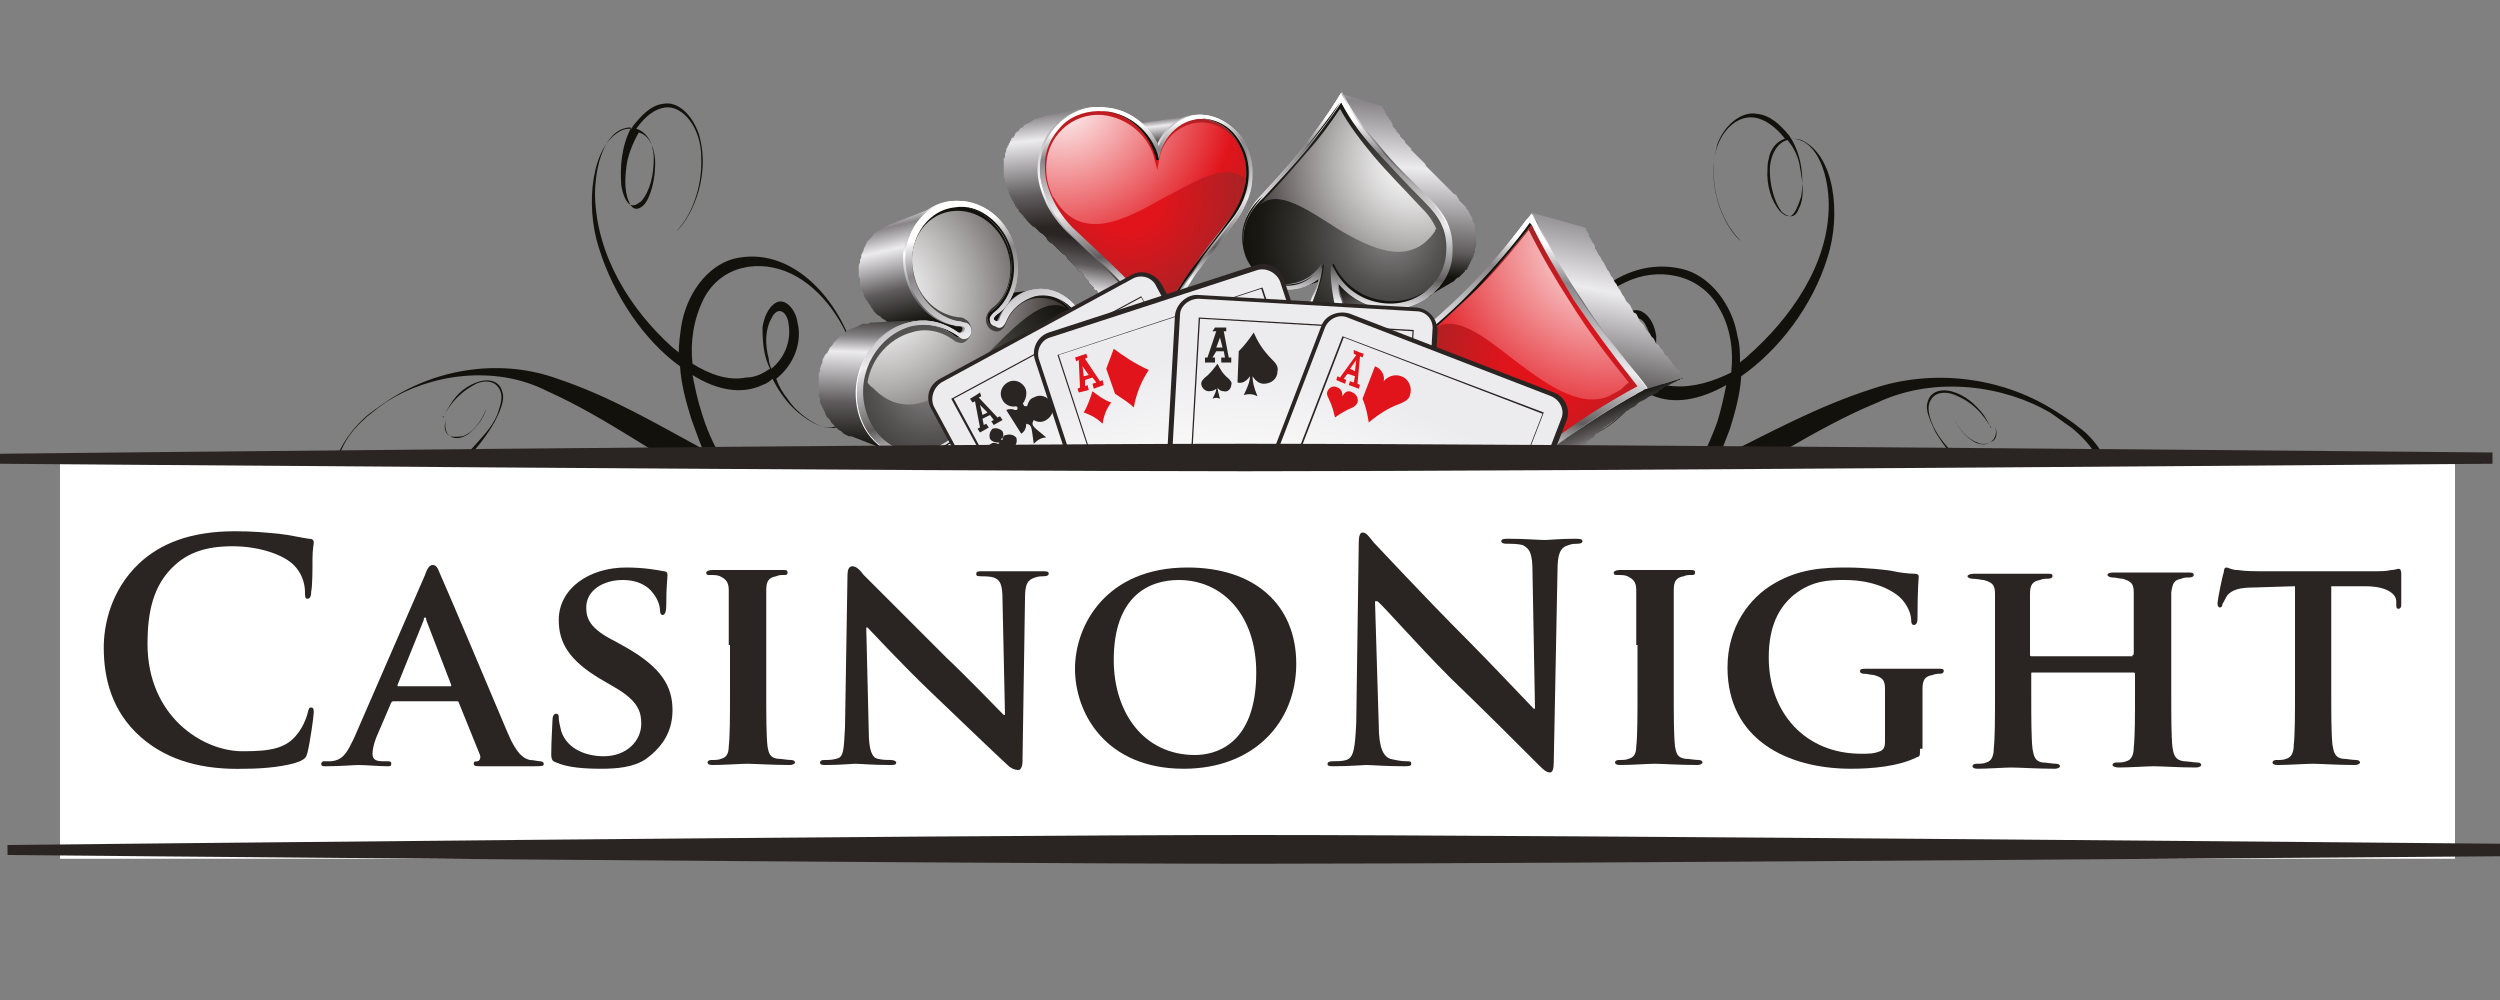 <?xml version="1.0" encoding="utf-8"?>
<!-- Generator: Adobe Illustrator 18.1.1, SVG Export Plug-In . SVG Version: 6.00 Build 0)  -->
<svg version="1.1" id="Ebene_1" xmlns="http://www.w3.org/2000/svg" xmlns:xlink="http://www.w3.org/1999/xlink" x="0px" y="0px"
	 viewBox="0 0 200 80" enable-background="new 0 0 200 80" xml:space="preserve">
<rect x="0" y="0" width="200" height="80" fill="#808080" stroke="none"/>
<path fill="#12110B" d="M82.8,43.6C82.8,43.6,82.8,43.6,82.8,43.6C82.8,43.6,82.8,43.6,82.8,43.6c-1.3,1-3.4,0.9-5.3,0.5
	c-2.2-0.4-5.2-1.2-7.4-2c-4.4-1.6-8.1-3.2-12.3-5.3c-0.7-1.2-1.3-2.5-1.7-3.9c-0.3-0.9-0.5-1.9-0.7-2.9c1.9,1.2,3.9,1.6,5.6,0.8
	c0.3-0.1,0.6-0.3,0.8-0.5c0.3,0.6,0.6,1.1,1,1.6c0.9,1.2,2.6,2.4,3.7,2.3c0.5-0.1,1.1-0.4,1.5-1c0.8-1.3,0.9-3.5,0.2-5.4
	c-1.2-3.9-4.9-8.2-9.5-7.1c-2.2,0.6-3.8,2.9-4.2,5.4c-0.1,0.7-0.2,1.4-0.2,2.1c-0.2-0.2-0.4-0.3-0.6-0.5c-3.2-2.9-6-7.2-6.1-12.1
	c0-2.2,0.7-5.2,2.7-5.4c0.1,0,0.1,0,0.2,0c-0.8,1.5-0.9,3.2-0.8,4.6c0.1,0.7,0.4,1.5,0.8,1.6c0.3,0.1,0.5-0.1,0.8-0.3
	c0.7-0.8,1-2.1,1-3.4c0-0.1,0-0.5-0.1-0.8c-0.1-0.7-0.6-1.4-1.3-1.6c0.7-1,1.5-1.6,2.3-1.7c1.4-0.2,2.9,1.6,2.9,4
	c0.1,2.4-0.8,4.7-2,5.9c0.9-0.7,2.9-4.1,1.8-7.8c-0.6-1.7-1.8-2.6-2.8-2.4c-1.1,0.1-1.9,1.1-2.4,1.7c-0.1,0.1-0.1,0.2-0.2,0.3
	c-0.2,0-0.5,0-0.7,0.1c-2.5,1.1-3,6-1.9,9.4c1.2,3.9,3.7,7.5,6.5,9.5c0.1,1.5,0.5,2.9,0.9,4.2c0.3,0.8,0.6,1.7,0.9,2.4
	c-3.7-2-7.4-4.2-11.6-5.6c-4.4-1.6-9.5-0.9-13.5,1.7c-0.9,0.6-1.7,1.2-1.8,1.3c-0.9,0.8-1.6,1.7-2.1,2.7c-0.6,1.1-0.8,3,0.3,4
	c2.4,1.8,5.1,0.1,6.8-0.9c2.1-1.3,4-3.1,5.3-5.4c0.4-0.8,0.8-1.7,0.6-2.3c-0.2-0.9-1-1.1-1.8-0.9c-1,0.3-1.8,0.9-2.4,1.9
	c-0.2,0.3-0.3,0.5-0.5,0.9c0,0,0,0.1-0.1,0.1c0,0,0-0.1,0.1-0.1c0.1-0.2,0.8-1.7,2.6-2.6c0.2-0.1,1-0.4,1.6,0.1
	c0.4,0.4,0.6,0.9,0.2,2c-0.3,1.1-1.1,1.9-1.8,2.7c-2.5,2.9-6,4.4-7.4,4.7c-2.7,0.5-4.2-1-3.8-2.8c0.3-1.6,1-2.8,2.5-4.1
	c0.5-0.4,1-0.8,1.6-1.2c3.3-2.1,8.5-3,12.8-0.8c4.7,2.1,9.1,5.4,13,7.4c0.4,0.2,0.8,0.4,1.2,0.6c1.1,1.6,2.2,2.8,3.2,3.7
	c4.2,3.7,8.2,4.7,11.8,5c2.8,0.1,6.1-0.1,8.4-2.6c-1.4,1.4-3.5,2.1-5.4,2.1c-2.8,0.1-5.6-0.6-8.2-1.7c-2.7-1.2-5.3-3-7.3-5.4
	c4,1.9,6.6,2.7,10.5,3.5C76.2,45,80.6,45.4,82.8,43.6c-0.4,0.8-0.8,1.4-1.3,1.9C82.1,45,82.5,44.4,82.8,43.6c0.1,0,0.1-0.1,0.2-0.2
	C83,43.5,82.9,43.6,82.8,43.6z M51.1,10.6c0.8,0.2,1.2,1.1,1.3,2.1c0.1,1.6-0.4,3.2-0.9,3.7c-0.4,0.4-0.9,0.5-1.2-0.3
	c-0.4-0.9-0.3-2.2-0.1-3.3C50.4,12,50.7,11.3,51.1,10.6z M61.7,29.5c-0.1-0.3-0.2-0.5-0.2-0.8c-0.3-1.1-0.3-2.3,0.2-3.2
	c0.5-1.1,1.3-0.6,1.4,0.5C63.3,27.4,62.7,28.7,61.7,29.5z M55.4,29.1c-0.2-1.8,0.1-3.6,0.9-5.2c1.4-2.7,4.5-3.2,7-2
	c2.5,1.2,4.4,4,5.2,6.9c0.3,1.5,0.3,3.2-0.3,4.3c-0.2,0.5-0.6,0.8-1,1c-0.2,0.1-0.6,0.2-1.1,0.1C65.1,34,63.7,33,63,31.9
	c-0.4-0.5-0.7-1-0.9-1.6c1.4-1.1,2.1-2.9,1.7-4.5c-0.1-0.9-0.9-2-1.7-1.6c-0.7,0.4-1,1.3-1.1,2c0,1.2,0.1,2.3,0.6,3.3
	c-0.6,0.4-1.2,0.7-1.9,0.7C58.2,30.5,56.7,29.9,55.4,29.1z M36,34.9c0.5,0.3,1.1,0.1,1.5-0.2c0.6-0.5,1.2-1.2,1.4-2
	c-0.4,1.1-1.2,2-1.9,2.2C36.9,34.9,36.5,35,36,34.9c-0.3-0.2-0.5-0.8-0.3-1.3C35.5,34,35.5,34.6,36,34.9z"/>
<path fill="#12110B" d="M159.2,35.4c-0.4,0.2-0.9,0.1-1,0c-0.7-0.2-1.6-1.1-2-2.2c0.3,0.8,0.8,1.5,1.5,2
	C158.1,35.5,158.7,35.7,159.2,35.4c0.6-0.2,0.6-0.8,0.4-1.3C159.8,34.6,159.6,35.2,159.2,35.4z M168.5,36.8c-0.6-1.1-1.3-2-2.3-2.7
	c-0.1-0.1-0.9-0.7-1.9-1.3c-4.3-2.7-9.8-3.3-14.5-1.7c-4.4,1.4-8.4,3.6-12.4,5.6c0.4-0.8,0.7-1.6,1-2.4c0.4-1.3,0.8-2.7,0.9-4.2
	c3-2.1,5.7-5.6,6.9-9.5c1.1-3.4,0.6-8.2-2.1-9.4c-0.3-0.1-0.5-0.1-0.8-0.1c-0.1-0.1-0.1-0.2-0.2-0.3c-0.6-0.7-1.4-1.6-2.6-1.7
	c-1.1-0.2-2.5,0.8-3.1,2.4c-1.1,3.8,0.9,7.1,1.9,7.8c-1.3-1.2-2.3-3.5-2.2-5.9c0-2.4,1.6-4.2,3.2-4c0.9,0.1,1.8,0.8,2.5,1.7
	c-0.7,0.2-1.2,0.9-1.3,1.6c-0.1,0.3-0.1,0.7-0.1,0.8c-0.1,1.3,0.3,2.6,1,3.4c0.3,0.3,0.5,0.4,0.8,0.4c0.4-0.1,0.7-1,0.9-1.6
	c0.2-1.3,0.1-3.1-0.8-4.6c0.1,0,0.1,0,0.2,0c2,0.2,2.8,3.1,2.8,5.3c0,4.8-3.1,9.1-6.5,12.1c-0.2,0.2-0.4,0.3-0.6,0.5
	c0-0.7,0-1.4-0.2-2.1c-0.4-2.5-2.2-4.9-4.5-5.4c-4.9-1.1-8.9,3.2-10.2,7.1c-0.7,1.9-0.6,4.1,0.2,5.4c0.4,0.6,1,0.9,1.6,1
	c1.2,0.1,3-1,4-2.3c0.4-0.5,0.8-1.1,1.1-1.6c0.3,0.2,0.6,0.3,0.9,0.5c1.8,0.8,3.9,0.4,6-0.8c-0.2,1-0.4,1.9-0.7,2.9
	c-0.5,1.4-1.1,2.7-1.8,3.9c-4.5,2.1-8.4,3.8-13.1,5.3c-2.4,0.8-5.5,1.6-7.9,2c-2.1,0.3-4.3,0.4-5.7-0.5c0,0,0,0,0-0.1c0,0,0,0,0,0.1
	c-0.1-0.1-0.2-0.1-0.2-0.2c0.1,0.1,0.2,0.1,0.2,0.2c0.3,0.7,0.8,1.3,1.3,1.9c-0.5-0.5-0.9-1.1-1.3-1.9c2.4,1.8,7.1,1.4,12.5,0.4
	c4.2-0.8,7-1.6,11.3-3.5c-2.2,2.3-5,4.2-7.9,5.4c-2.8,1.1-5.8,1.8-8.8,1.7c-2.1-0.1-4.3-0.7-5.8-2.1c2.4,2.5,6,2.7,8.9,2.6
	c3.8-0.3,8-1.2,12.6-5c1.1-0.9,2.3-2.2,3.4-3.7c0.4-0.2,0.8-0.4,1.2-0.6c4.2-2,8.8-5.3,13.9-7.4c4.7-2.2,10.2-1.3,13.8,0.8
	c0.6,0.4,1.1,0.8,1.7,1.2c1.6,1.3,2.4,2.6,2.7,4.1c0.4,1.8-1.2,3.3-4.1,2.8c-1.5-0.3-5.2-1.8-7.9-4.7c-0.7-0.7-1.5-1.6-1.9-2.7
	c-0.4-1.1-0.2-1.6,0.2-2c0.6-0.5,1.5-0.2,1.7-0.1c2,0.8,2.7,2.4,2.8,2.5c0,0,0,0.1,0.1,0.1c0,0,0-0.1-0.1-0.1
	c-0.2-0.4-0.3-0.6-0.5-0.9c-0.7-0.9-1.5-1.6-2.6-1.9c-0.8-0.2-1.7,0-1.9,0.9c-0.2,0.6,0.2,1.4,0.6,2.3c1.4,2.4,3.5,4.1,5.7,5.4
	c1.8,1,4.8,2.7,7.3,0.9C169.4,39.8,169.1,37.9,168.5,36.8z M144,13.4c0.2,1.1,0.4,2.4-0.1,3.3c-0.3,0.8-0.8,0.7-1.3,0.3
	c-0.5-0.5-1.1-2.1-1-3.7c0.1-1,0.6-1.9,1.4-2.1C143.5,11.8,143.9,12.6,144,13.4z M130.2,26.6c0.2-1.1,1-1.6,1.5-0.5
	c0.5,0.9,0.5,2.1,0.2,3.2c-0.1,0.3-0.1,0.5-0.2,0.8C130.7,29.2,130,27.9,130.2,26.6z M134,30.9c-0.7,0-1.4-0.3-2.1-0.7
	c0.4-1,0.6-2.1,0.6-3.3c-0.1-0.7-0.4-1.6-1.2-2c-0.9-0.4-1.7,0.6-1.9,1.6c-0.4,1.6,0.4,3.4,1.9,4.5c-0.3,0.6-0.6,1.1-1,1.6
	c-0.8,1-2.2,2.1-3.4,2.3c-0.5,0.1-1,0-1.1-0.1c-0.4-0.2-0.8-0.5-1-1c-0.7-1.2-0.6-2.9-0.3-4.3c0.9-2.9,2.9-5.7,5.5-6.9
	c2.6-1.3,6-0.7,7.5,2c0.9,1.5,1.2,3.3,1,5.2C137.1,30.5,135.5,31,134,30.9z"/>
<g>
	<linearGradient id="SVGID_1_" gradientUnits="userSpaceOnUse" x1="86.414" y1="17.899" x2="85.321" y2="7.494">
		<stop  offset="0" style="stop-color:#2A2422"/>
		<stop  offset="0.25" style="stop-color:#605C5E"/>
		<stop  offset="0.67" style="stop-color:#ECEBED"/>
		<stop  offset="0.86" style="stop-color:#888487"/>
		<stop  offset="1" style="stop-color:#FFFFFF"/>
	</linearGradient>
	<polygon fill-rule="evenodd" clip-rule="evenodd" fill="url(#SVGID_1_)" points="80.3,13.5 80.3,13.4 80.3,13.3 80.3,13.2 
		80.3,13.1 80.3,12.9 80.3,12.8 80.3,12.7 80.4,12.6 80.4,12.5 80.4,12.4 80.4,12.3 80.5,12.1 80.5,12 80.5,11.9 80.6,11.8 
		80.6,11.7 80.7,11.6 80.7,11.5 80.8,11.4 80.8,11.3 80.9,11.2 80.9,11.1 81,11 81.1,11 81.1,10.9 81.2,10.8 81.2,10.7 81.3,10.6 
		81.4,10.5 81.5,10.5 81.5,10.4 81.6,10.3 81.7,10.2 81.8,10.2 81.9,10.1 81.9,10 82,10 82.1,9.9 82.2,9.9 82.3,9.8 82.4,9.8 
		82.5,9.7 82.6,9.7 82.6,9.6 82.7,9.6 82.8,9.5 82.9,9.5 83,9.5 83.1,9.4 83.2,9.4 83.3,9.4 83.4,9.4 83.5,9.3 87,8.6 86.9,8.6 
		86.7,8.6 86.6,8.7 86.5,8.7 86.4,8.7 86.3,8.8 86.2,8.8 86,8.9 85.9,8.9 85.8,9 85.7,9 85.6,9.1 85.5,9.2 85.4,9.2 85.3,9.3 
		85.2,9.4 85.1,9.4 85,9.5 84.9,9.6 84.8,9.7 84.7,9.7 84.6,9.8 84.5,9.9 84.5,10 84.4,10.1 84.3,10.2 84.2,10.3 84.1,10.4 
		84.1,10.5 84,10.6 83.9,10.7 83.8,10.8 83.8,10.9 83.7,11 83.7,11.2 83.6,11.3 83.6,11.4 83.5,11.5 83.5,11.6 83.4,11.8 83.4,11.9 
		83.3,12 83.3,12.1 83.3,12.3 83.2,12.4 83.2,12.5 83.2,12.7 83.2,12.8 83.2,13 83.2,13.1 83.1,13.2 83.1,13.4 83.1,13.5 83.2,13.6 
		83.2,13.7 83.2,13.8 83.2,13.9 83.2,14 83.2,14 83.2,14.1 83.2,14.2 83.2,14.3 83.2,14.4 83.3,14.5 83.3,14.6 83.3,14.6 83.3,14.7 
		83.3,14.8 83.4,14.9 83.4,15 83.4,15.1 83.4,15.2 83.5,15.2 83.5,15.3 83.5,15.4 83.6,15.5 83.6,15.6 83.6,15.7 83.7,15.8 
		83.7,15.8 83.7,15.9 83.8,16 83.8,16.1 83.8,16.2 83.9,16.3 83.9,16.3 84,16.4 84,16.5 84.1,16.6 84.1,16.7 84.1,16.7 84.2,16.8 
		84.2,16.9 84.3,17 84.3,17.1 84.4,17.1 84.4,17.2 84.5,17.3 84.5,17.3 84.6,17.4 84.6,17.5 84.7,17.6 84.7,17.6 84.8,17.7 
		84.8,17.8 84.9,17.8 85,17.9 85,18 85.1,18 85.1,18.1 85.2,18.1 85.2,18.2 85.3,18.3 85.3,18.3 85.4,18.4 85.5,18.4 85.5,18.5 
		85.7,18.6 85.8,18.7 85.9,18.9 86.1,19 86.2,19.1 86.4,19.3 86.5,19.4 86.6,19.5 86.8,19.6 86.9,19.8 87,19.9 87.2,20 87.3,20.1 
		87.4,20.3 87.6,20.4 87.7,20.5 87.8,20.6 88,20.8 88.1,20.9 88.2,21 88.4,21.2 88.5,21.3 88.6,21.4 88.8,21.5 88.9,21.7 89,21.8 
		89.1,21.9 89.3,22 89.4,22.2 89.5,22.3 89.6,22.4 89.8,22.5 89.9,22.7 90,22.8 90.1,22.9 90.2,23 90.3,23.1 90.4,23.2 90.5,23.3 
		90.6,23.4 90.7,23.5 90.8,23.6 90.9,23.7 90.9,23.8 91,24 91.1,24.1 91.2,24.2 91.3,24.3 91.4,24.4 91.5,24.5 91.6,24.6 91.7,24.7 
		91.8,24.8 91.9,25 92,25.1 92,25.2 92.1,25.3 92.2,25.4 92.3,25.5 92.4,25.6 92.5,25.7 92.6,25.9 92.7,26 92.7,26.1 92.8,26.1 
		92.8,26.2 92.8,26.2 92.9,26.3 92.9,26.3 92.9,26.3 93,26.4 93,26.4 88.7,24.5 88.6,24.5 88.6,24.4 88.6,24.4 88.5,24.4 88.5,24.3 
		88.5,24.3 88.5,24.2 88.4,24.2 88.4,24.1 88.3,24 88.2,23.9 88.1,23.8 88.1,23.7 88,23.6 87.9,23.5 87.8,23.4 87.8,23.3 87.7,23.2 
		87.6,23.2 87.5,23.1 87.5,23 87.4,22.9 87.3,22.8 87.2,22.7 87.1,22.6 87.1,22.5 87,22.4 86.9,22.3 86.8,22.2 86.7,22.1 86.7,22 
		86.6,21.9 86.5,21.8 86.4,21.7 86.3,21.7 86.2,21.6 86.2,21.5 86.1,21.4 86,21.3 85.9,21.2 85.8,21.1 85.7,21 85.6,20.9 85.5,20.8 
		85.4,20.7 85.3,20.5 85.2,20.4 85,20.3 84.9,20.2 84.8,20.1 84.7,20 84.6,19.9 84.5,19.8 84.4,19.7 84.3,19.6 84.2,19.5 84,19.4 
		83.9,19.3 83.8,19.2 83.7,19 83.6,18.9 83.5,18.8 83.4,18.7 83.2,18.6 83.1,18.5 83,18.4 82.9,18.3 82.8,18.2 82.6,18.1 82.5,18 
		82.4,17.9 82.3,17.8 82.2,17.7 82.2,17.7 82.1,17.6 82.1,17.6 82.1,17.5 82,17.5 82,17.4 81.9,17.4 81.9,17.3 81.8,17.2 81.8,17.2 
		81.7,17.1 81.7,17.1 81.6,17 81.6,17 81.5,16.9 81.5,16.8 81.5,16.8 81.4,16.7 81.4,16.7 81.3,16.6 81.3,16.5 81.2,16.5 81.2,16.4 
		81.2,16.3 81.1,16.3 81.1,16.2 81.1,16.1 81,16.1 81,16 80.9,15.9 80.9,15.9 80.9,15.8 80.8,15.7 80.8,15.6 80.8,15.6 80.7,15.5 
		80.7,15.4 80.7,15.4 80.7,15.3 80.6,15.2 80.6,15.1 80.6,15.1 80.5,15 80.5,14.9 80.5,14.9 80.5,14.8 80.5,14.7 80.4,14.6 
		80.4,14.6 80.4,14.5 80.4,14.4 80.4,14.3 80.4,14.3 80.3,14.2 80.3,14.1 80.3,14 80.3,14 80.3,13.9 80.3,13.8 80.3,13.7 80.3,13.7 
		80.3,13.6 	"/>
	<linearGradient id="SVGID_2_" gradientUnits="userSpaceOnUse" x1="88.607" y1="19.459" x2="87.656" y2="25.463">
		<stop  offset="0" style="stop-color:#2A2422"/>
		<stop  offset="0.33" style="stop-color:#605C5E"/>
		<stop  offset="0.67" style="stop-color:#ECEBED"/>
		<stop  offset="0.91" style="stop-color:#888487"/>
		<stop  offset="1" style="stop-color:#FFFFFF"/>
	</linearGradient>
	<polygon fill-rule="evenodd" clip-rule="evenodd" fill="url(#SVGID_2_)" points="85.6,18.6 85.7,18.6 85.8,18.7 85.9,18.9 86.1,19 
		86.2,19.1 86.4,19.3 86.5,19.4 86.6,19.5 86.8,19.6 86.9,19.8 87,19.9 87.2,20 87.3,20.1 87.4,20.3 87.6,20.4 87.7,20.5 87.8,20.6 
		88,20.8 88.1,20.9 88.2,21 88.4,21.2 88.5,21.3 88.6,21.4 88.8,21.5 88.9,21.7 89,21.8 89.1,21.9 89.3,22 89.4,22.2 89.5,22.3 
		89.6,22.4 89.8,22.5 89.9,22.7 90,22.8 90.1,22.9 90.2,23 90.3,23.1 90.4,23.2 90.5,23.3 90.6,23.4 90.7,23.5 90.8,23.6 90.9,23.7 
		90.9,23.8 91,24 91.1,24.1 91.2,24.2 91.3,24.3 91.4,24.4 91.5,24.5 91.6,24.6 91.7,24.7 91.8,24.8 91.9,25 92,25.1 92,25.2 
		92.1,25.3 92.2,25.4 92.3,25.5 92.4,25.6 92.5,25.7 92.6,25.9 92.7,26 92.7,26.1 92.8,26.1 92.8,26.2 92.8,26.2 92.9,26.3 
		92.9,26.3 92.9,26.3 93,26.4 93,26.4 88.7,24.5 88.6,24.5 88.6,24.4 88.6,24.4 88.5,24.4 88.5,24.3 88.5,24.3 88.5,24.2 88.4,24.2 
		88.4,24.1 88.3,24 88.2,23.9 88.1,23.8 88.1,23.7 88,23.6 87.9,23.5 87.8,23.4 87.8,23.3 87.7,23.2 87.6,23.2 87.5,23.1 87.5,23 
		87.4,22.9 87.3,22.8 87.2,22.7 87.1,22.6 87.1,22.5 87,22.4 86.9,22.3 86.8,22.2 86.7,22.1 86.7,22 86.6,21.9 86.5,21.8 86.4,21.7 
		86.3,21.7 86.2,21.6 86.2,21.5 86.1,21.4 86,21.3 85.9,21.2 85.8,21.1 85.7,21 85.6,20.9 85.5,20.8 85.4,20.7 85.3,20.5 85.2,20.4 
		85,20.3 84.9,20.2 84.8,20.1 84.7,20 84.6,19.9 84.5,19.8 84.4,19.7 84.3,19.6 84.2,19.5 84,19.4 83.9,19.3 83.8,19.2 83.7,19 
		83.6,18.9 83.5,18.8 83.4,18.7 83.2,18.6 	"/>
	<linearGradient id="SVGID_3_" gradientUnits="userSpaceOnUse" x1="92.176" y1="11.95" x2="91.894" y2="9.276">
		<stop  offset="0" style="stop-color:#494644"/>
		<stop  offset="0.25" style="stop-color:#605C5E"/>
		<stop  offset="0.67" style="stop-color:#ECEBED"/>
		<stop  offset="0.86" style="stop-color:#888487"/>
		<stop  offset="1" style="stop-color:#FFFFFF"/>
	</linearGradient>
	<polygon fill-rule="evenodd" clip-rule="evenodd" fill="url(#SVGID_3_)" points="92.7,11.7 88.4,12 88.4,11.9 88.5,11.7 88.6,11.6 
		88.6,11.5 88.7,11.4 88.8,11.3 88.8,11.2 88.9,11.1 89,11 89.1,10.9 89.2,10.8 89.3,10.7 89.4,10.6 89.5,10.5 89.6,10.4 89.7,10.4 
		89.8,10.3 89.9,10.2 90,10.2 90.1,10.1 90.2,10.1 90.3,10 90.5,10 90.6,9.9 90.7,9.9 90.8,9.9 90.9,9.9 95.7,9.2 95.5,9.2 
		95.4,9.3 95.3,9.3 95.1,9.3 95,9.4 94.9,9.4 94.7,9.5 94.6,9.6 94.5,9.6 94.3,9.7 94.2,9.8 94.1,9.9 94,10 93.8,10.1 93.7,10.2 
		93.6,10.3 93.5,10.4 93.4,10.5 93.3,10.6 93.2,10.7 93.1,10.9 93,11 93,11.1 92.9,11.3 92.8,11.4 92.7,11.6 	"/>
	<linearGradient id="SVGID_4_" gradientUnits="userSpaceOnUse" x1="93.078" y1="25.988" x2="90.296" y2="3.339">
		<stop  offset="0" style="stop-color:#2A2422"/>
		<stop  offset="0.25" style="stop-color:#605C5E"/>
		<stop  offset="0.53" style="stop-color:#FFFFFF"/>
		<stop  offset="0.86" style="stop-color:#888487"/>
		<stop  offset="1" style="stop-color:#FFFFFF"/>
	</linearGradient>
	<path fill-rule="evenodd" clip-rule="evenodd" fill="url(#SVGID_4_)" d="M92.5,11.7c0.7-1.7,2.2-2.7,3.7-2.5c1,0.1,2,0.7,2.7,1.5
		c0.7,0.8,1.1,1.9,1.1,3.1c0,0.8-0.1,1.5-0.4,2.2c-0.3,0.7-0.6,1.3-1.1,1.9c-0.5,0.6-0.9,1.3-1.4,1.9c-0.4,0.6-0.9,1.1-1.3,1.7
		c-0.5,0.6-0.9,1.3-1.3,2c-0.5,0.8-1,1.7-1.5,2.5c-0.1,0.1,0,0.3-0.1,0.4c-0.1,0-0.1-0.1-0.2-0.1c-0.1-0.1-0.1-0.2-0.2-0.2
		c-0.9-1.2-1.9-2.4-3-3.5c-1.3-1.4-2.7-2.7-4.2-4.1c-0.6-0.6-1.2-1.4-1.6-2.2c-0.4-0.9-0.7-1.8-0.7-2.7c0-1.5,0.6-2.9,1.6-3.8
		c1-0.9,2.3-1.4,3.6-1.2C90.1,8.7,91.8,10,92.5,11.7L92.5,11.7z M96.3,9.5c-1.8-0.1-3.4,1.3-3.7,3.3c-0.4-2.1-2.2-3.8-4.4-3.9
		c-1.3-0.1-2.5,0.3-3.4,1.2c-0.9,0.9-1.5,2.1-1.4,3.5c0,1.7,1.1,3.6,2.2,4.7c1.6,1.5,2.9,2.7,4,3.9c1.1,1.1,2.1,2.3,3.2,3.8
		c1-1.9,1.9-3.2,2.8-4.5c0.9-1.2,1.8-2.3,2.8-3.7c0.8-1.1,1.4-2.4,1.4-3.8c0-1.1-0.4-2.1-1-2.9C98.2,10.1,97.3,9.6,96.3,9.5z"/>
	<linearGradient id="SVGID_5_" gradientUnits="userSpaceOnUse" x1="92.888" y1="27.292" x2="91.403" y2="10.32">
		<stop  offset="0" style="stop-color:#747273"/>
		<stop  offset="0.14" style="stop-color:#FCFDFF"/>
		<stop  offset="0.31" style="stop-color:#605C5E"/>
		<stop  offset="0.56" style="stop-color:#ECEBED"/>
		<stop  offset="0.86" style="stop-color:#888487"/>
		<stop  offset="1" style="stop-color:#FFFFFF"/>
	</linearGradient>
	<path fill-rule="evenodd" clip-rule="evenodd" fill="url(#SVGID_5_)" d="M92.7,11.7c0.7-1.7,2.2-2.7,3.7-2.5c1,0.1,2,0.7,2.7,1.5
		c0.7,0.8,1.1,1.9,1.1,3.1c0,0.8-0.1,1.5-0.4,2.2c-0.3,0.7-0.6,1.3-1.1,1.9c-0.5,0.6-0.9,1.3-1.4,1.9c-0.4,0.6-0.9,1.1-1.3,1.7
		c-0.5,0.6-0.9,1.3-1.3,2c-0.5,0.8-1,1.7-1.5,2.5c-0.1,0.1-0.2,0.3-0.2,0.4c-0.1-0.1-0.2-0.2-0.3-0.3c-0.9-1.2-1.9-2.4-3-3.5
		c-1.3-1.4-2.8-2.7-4.2-4.1c-0.6-0.6-1.2-1.4-1.6-2.2c-0.4-0.9-0.7-1.8-0.7-2.7c0-1.5,0.6-2.9,1.6-3.8c1-0.9,2.3-1.4,3.6-1.2
		C90.2,8.7,91.9,9.9,92.7,11.7z"/>
	<radialGradient id="SVGID_6_" cx="90.044" cy="15.631" r="14.092" gradientUnits="userSpaceOnUse">
		<stop  offset="0" style="stop-color:#E1141B"/>
		<stop  offset="0.2" style="stop-color:#E1141B"/>
		<stop  offset="1" style="stop-color:#842B2B"/>
	</radialGradient>
	<path fill-rule="evenodd" clip-rule="evenodd" fill="url(#SVGID_6_)" d="M96.2,9.5c1,0.1,1.9,0.6,2.5,1.4c0.6,0.8,1,1.8,1,2.9
		c0,1.5-0.6,2.8-1.4,3.8c-1.1,1.4-2,2.5-2.8,3.7c-0.9,1.2-1.8,2.6-2.8,4.5c-1.1-1.5-2.1-2.6-3.2-3.8c-1.1-1.2-2.4-2.3-4-3.8
		c-1.1-1-2.2-3-2.2-4.7c0-1.4,0.5-2.6,1.4-3.5c0.9-0.8,2.1-1.3,3.4-1.2c2.2,0.2,3.9,1.9,4.4,3.9C92.8,10.8,94.4,9.4,96.2,9.5z"/>
	<linearGradient id="SVGID_7_" gradientUnits="userSpaceOnUse" x1="92.673" y1="24.835" x2="91.373" y2="9.972">
		<stop  offset="0" style="stop-color:#747273"/>
		<stop  offset="0.14" style="stop-color:#FCFDFF"/>
		<stop  offset="0.31" style="stop-color:#605C5E"/>
		<stop  offset="0.56" style="stop-color:#ECEBED"/>
		<stop  offset="0.86" style="stop-color:#888487"/>
		<stop  offset="1" style="stop-color:#FFFFFF"/>
	</linearGradient>
	<path fill-rule="evenodd" clip-rule="evenodd" fill="url(#SVGID_7_)" d="M92.7,11.7c0.7-1.7,2.2-2.7,3.7-2.5c1,0.1,2,0.7,2.7,1.5
		c0.7,0.8,1.1,1.9,1.1,3.1c0,0.8-0.1,1.5-0.4,2.2c-0.3,0.7-0.6,1.3-1.1,1.9c-0.5,0.6-0.9,1.3-1.4,1.9c-0.4,0.6-0.9,1.1-1.3,1.7
		c-0.5,0.6-0.9,1.3-1.3,2c-0.5,0.8-1,1.7-1.5,2.5c-0.1,0.1-0.2,0.3-0.2,0.4c-0.1-0.1-0.2-0.2-0.3-0.3c-0.9-1.2-1.9-2.4-3-3.5
		c-1.3-1.4-2.8-2.7-4.2-4.1c-0.6-0.6-1.2-1.4-1.6-2.2c-0.4-0.9-0.7-1.8-0.7-2.7c0-1.5,0.6-2.9,1.6-3.8c1-0.9,2.3-1.4,3.6-1.2
		C90.2,8.7,91.9,9.9,92.7,11.7L92.7,11.7z M96.4,9.5c-1.8-0.1-3.4,1.3-3.7,3.3c-0.4-2.1-2.2-3.8-4.4-3.9C87.1,8.8,85.8,9.2,85,10
		c-0.9,0.9-1.5,2.1-1.4,3.5c0,1.7,1.1,3.6,2.2,4.7c1.6,1.5,2.9,2.7,4,3.8c1.1,1.1,2.1,2.3,3.2,3.8c1-1.9,1.9-3.2,2.8-4.5
		c0.9-1.2,1.8-2.3,2.8-3.7c0.8-1.1,1.4-2.4,1.4-3.8c0-1.1-0.4-2.1-1-2.9C98.3,10.1,97.4,9.6,96.4,9.5z"/>
	<radialGradient id="SVGID_8_" cx="84.893" cy="7.844" r="17.922" gradientUnits="userSpaceOnUse">
		<stop  offset="0" style="stop-color:#FFFFFF"/>
		<stop  offset="0.78" style="stop-color:#E1141B"/>
		<stop  offset="1" style="stop-color:#BE1F24"/>
	</radialGradient>
	<path fill-rule="evenodd" clip-rule="evenodd" fill="url(#SVGID_8_)" d="M99.7,14.4c0-0.2,0-0.4,0-0.6c0-2.1-1.6-3.9-3.4-4
		c-1.6-0.1-3.3,1.1-3.6,3.1c0,0.2-0.1,0.4-0.1,0.7c-0.1-0.2-0.1-0.4-0.2-0.7c-0.4-2-2.2-3.5-4.2-3.7c-2.4-0.2-4.6,1.7-4.5,4.4
		c0,0.7,0.2,1.4,0.5,2.1c0,0,0,0.1,0.1,0.1c2,3.5,5.3,2,8.3,0.3C95.5,14.6,98.1,12.8,99.7,14.4z"/>
	<path fill-rule="evenodd" clip-rule="evenodd" fill="#12110B" d="M96.4,9.5c1,0.1,1.9,0.6,2.5,1.4c0.6,0.8,1,1.8,1,2.9
		c0,1.5-0.6,2.8-1.4,3.8c-1.1,1.4-2,2.5-2.8,3.7c-0.9,1.2-1.8,2.5-2.8,4.5c-0.1-0.1-0.1-0.1-0.1-0.2c1-1.8,1.8-3.1,2.7-4.3
		c0.9-1.2,1.8-2.3,2.8-3.7c0.8-1.1,1.4-2.4,1.4-3.8c0-1.1-0.4-2.1-1-2.9c-0.6-0.8-1.5-1.3-2.5-1.4C96.3,9.5,96.4,9.5,96.4,9.5
		L96.4,9.5z M88.2,8.9c0.1,0,0.1,0,0.2,0c2,0.2,3.6,1.6,4.2,3.4c0,0.1,0.1,0.3,0.1,0.5c-0.1,0-0.1,0-0.2,0C92,10.7,90.3,9,88.2,8.9z
		"/>
</g>
<g>
	<polygon fill-rule="evenodd" clip-rule="evenodd" fill="#12110B" points="79.8,25.8 75,26 75,26 79.9,25.8 	"/>
	<linearGradient id="SVGID_9_" gradientUnits="userSpaceOnUse" x1="73.467" y1="25.879" x2="71.365" y2="16.776">
		<stop  offset="0" style="stop-color:#12110B"/>
		<stop  offset="0.32" style="stop-color:#605C5E"/>
		<stop  offset="0.67" style="stop-color:#ECEBED"/>
		<stop  offset="0.86" style="stop-color:#888487"/>
		<stop  offset="1" style="stop-color:#FFFFFF"/>
	</linearGradient>
	<polygon fill-rule="evenodd" clip-rule="evenodd" fill="url(#SVGID_9_)" points="68.8,22.8 68.8,22.6 68.8,22.3 68.7,22.1 
		68.7,21.9 68.7,21.7 68.7,21.5 68.7,21.2 68.8,21 68.8,20.8 68.9,20.6 68.9,20.4 69,20.2 69.1,20 69.1,19.9 69.2,19.7 69.3,19.5 
		69.4,19.3 69.5,19.2 69.7,19 69.8,18.9 69.9,18.7 70.1,18.6 70.2,18.5 70.4,18.4 70.5,18.3 70.7,18.2 70.9,18.1 71.1,18 75.2,16.4 
		75,16.5 74.8,16.6 74.6,16.7 74.4,16.8 74.2,17 74,17.1 73.9,17.3 73.7,17.4 73.5,17.6 73.4,17.8 73.3,18 73.1,18.2 73,18.4 
		72.9,18.6 72.8,18.8 72.7,19 72.7,19.2 72.6,19.5 72.5,19.7 72.5,20 72.5,20.2 72.4,20.5 72.4,20.7 72.4,21 72.4,21.3 72.5,21.5 
		72.5,21.8 72.6,22.1 72.6,22.3 72.7,22.5 72.8,22.7 72.8,22.9 72.9,23.1 73,23.3 73.1,23.5 73.2,23.6 73.3,23.8 73.4,24 73.5,24.1 
		73.7,24.3 73.8,24.5 73.9,24.6 74.1,24.8 74.2,24.9 74.4,25 74.5,25.1 74.7,25.3 74.8,25.4 75,25.5 75.2,25.6 75.3,25.7 75.5,25.8 
		75.7,25.8 75.9,25.9 76.1,26 76.3,26 76.4,26.1 76.6,26.1 76.8,26.1 77,26.1 77,26.1 77.1,26.2 77.1,26.2 77.1,26.2 77.1,26.2 
		77.1,26.3 77.2,26.3 77.2,26.3 77.2,26.4 77.2,26.4 77.2,26.5 77.1,26.5 77.1,26.6 77.1,26.6 77,26.6 77,26.6 72.6,26.7 72.6,26.7 
		72.7,26.7 72.7,26.6 72.7,26.6 72.7,26.6 72.8,26.5 72.8,26.5 72.8,26.4 72.7,26.4 72.7,26.4 72.7,26.4 72.7,26.3 72.7,26.3 
		72.7,26.3 72.6,26.3 72.6,26.3 72.5,26.3 72.3,26.2 72.1,26.2 72,26.2 71.8,26.1 71.7,26.1 71.5,26 71.4,26 71.2,25.9 71.1,25.8 
		70.9,25.7 70.8,25.6 70.6,25.5 70.5,25.4 70.4,25.3 70.2,25.2 70.1,25.1 70,25 69.9,24.9 69.8,24.7 69.7,24.6 69.6,24.4 69.5,24.3 
		69.4,24.1 69.3,24 69.2,23.8 69.1,23.7 69.1,23.5 69,23.3 68.9,23.2 68.9,23 	"/>
	<polygon fill-rule="evenodd" clip-rule="evenodd" fill="#12110B" points="75.2,25.7 75.2,25.6 75.3,25.5 75.3,25.4 75.4,25.4 
		75.4,25.3 75.5,25.2 75.5,25.1 75.6,25 75.6,24.9 75.7,24.9 75.8,24.8 75.8,24.7 75.9,24.7 75.9,24.6 76,24.5 76.1,24.5 76.1,24.4 
		76.2,24.4 76.3,24.3 76.4,24.3 76.4,24.2 76.5,24.2 76.6,24.1 76.7,24.1 76.8,24 76.8,24 76.9,24 77,23.9 77.1,23.9 77.2,23.9 
		77.2,23.9 77.3,23.8 77.5,23.8 77.6,23.8 82.9,23.2 82.7,23.2 82.5,23.3 82.4,23.3 82.3,23.3 82.3,23.3 82.2,23.4 82.1,23.4 
		82,23.5 81.9,23.5 81.8,23.5 81.7,23.6 81.6,23.6 81.5,23.7 81.4,23.8 81.3,23.8 81.3,23.9 81.2,24 81.1,24 81,24.1 80.9,24.2 
		80.8,24.2 80.8,24.3 80.7,24.4 80.6,24.5 80.6,24.6 80.5,24.7 80.4,24.8 80.4,24.9 80.3,24.9 80.2,25.1 80.2,25.2 80.1,25.3 
		80.1,25.4 80,25.5 80,25.5 80,25.6 80,25.6 80,25.6 79.9,25.7 79.9,25.7 79.9,25.8 79.9,25.8 75,26 75.1,26 75.1,25.9 75.1,25.9 
		75.1,25.9 75.1,25.8 75.2,25.8 75.2,25.7 	"/>
	<polygon fill-rule="evenodd" clip-rule="evenodd" fill="#12110B" points="83,32.6 77.7,31.8 77.6,31.8 77.5,31.8 77.4,31.7 
		77.3,31.7 77.2,31.7 77.1,31.6 77,31.6 76.9,31.5 76.8,31.5 76.7,31.4 76.6,31.4 76.5,31.3 76.4,31.2 76.3,31.1 76.2,31.1 76.1,31 
		76,30.9 75.9,30.8 75.8,30.7 75.8,30.7 75.8,30.7 75.8,30.7 75.7,30.6 75.7,30.6 75.7,30.6 75.7,30.6 75.6,30.6 80.6,31.2 
		80.6,31.2 80.6,31.2 80.7,31.2 80.7,31.3 80.7,31.3 80.7,31.3 80.8,31.3 80.8,31.4 80.9,31.5 81,31.6 81.1,31.7 81.2,31.8 
		81.3,31.9 81.4,32 81.5,32 81.6,32.1 81.8,32.2 81.9,32.2 82,32.3 82.1,32.4 82.2,32.4 82.4,32.5 82.5,32.5 82.6,32.5 82.8,32.6 
		82.9,32.6 	"/>
	<linearGradient id="SVGID_10_" gradientUnits="userSpaceOnUse" x1="77.383" y1="31.901" x2="72.892" y2="47.561">
		<stop  offset="0" style="stop-color:#12110B"/>
		<stop  offset="0.2" style="stop-color:#605C5E"/>
		<stop  offset="0.58" style="stop-color:#ECEBED"/>
		<stop  offset="0.74" style="stop-color:#888487"/>
		<stop  offset="1" style="stop-color:#FFFFFF"/>
	</linearGradient>
	<polygon fill-rule="evenodd" clip-rule="evenodd" fill="url(#SVGID_10_)" points="74,37.3 74,37.2 74,37.1 74.1,37 74.1,36.9 
		74.1,36.8 74.1,36.7 74.1,36.6 74.1,36.5 74.1,36.4 74.1,36.3 74.1,36.2 74.1,36.1 74.1,36 74.2,35.9 74.2,35.8 74.2,35.7 
		74.2,35.6 74.2,35.5 74.2,35.4 74.2,35.3 74.2,35.2 74.2,35.1 74.2,35 74.2,34.9 74.2,34.8 74.2,34.7 74.2,34.6 74.3,34.5 
		74.3,34.4 74.3,34.3 74.3,34.2 74.3,34.1 74.3,34 74.3,34 74.3,33.9 74.3,33.9 74.3,33.8 74.3,33.8 74.3,33.7 74.3,33.7 74.3,33.6 
		74.3,33.6 74.3,33.5 74.3,33.5 74.3,33.4 74.3,33.4 74.3,33.4 74.3,33.3 74.3,33.3 74.3,33.2 74.3,33.2 74.3,33.1 74.3,33.1 
		74.3,33 74.3,33 74.3,32.9 74.3,32.9 74.3,32.8 74.3,32.8 74.3,32.7 74.3,32.7 74.3,32.6 74.3,32.6 74.3,32.5 74.3,32.5 74.2,32.5 
		74.2,32.5 74.2,32.5 74.2,32.4 74.2,32.4 74.2,32.4 74.2,32.4 74.2,32.3 74.2,32.3 74.2,32.2 74.2,32.1 74.2,32.1 74.2,32 74.2,32 
		74.2,31.9 74.2,31.8 74.2,31.8 74.1,31.7 74.1,31.7 74.1,31.6 74.1,31.6 74.1,31.5 74.1,31.4 74.1,31.4 74.1,31.4 74.1,31.4 
		74.1,31.3 74,31.3 74,31.3 74,31.3 74,31.2 78.6,32 78.7,32 78.7,32 78.7,32.1 78.7,32.1 78.7,32.1 78.7,32.2 78.7,32.2 78.7,32.2 
		78.8,32.3 78.8,32.3 78.8,32.4 78.8,32.5 78.8,32.5 78.8,32.6 78.8,32.7 78.9,32.8 78.9,32.8 78.9,32.9 78.9,33 78.9,33 78.9,33.1 
		78.9,33.2 78.9,33.3 78.9,33.3 78.9,33.3 78.9,33.4 78.9,33.4 78.9,33.4 78.9,33.4 78.9,33.5 78.9,33.5 78.9,33.5 78.9,33.6 
		78.9,33.6 78.9,33.7 79,33.7 79,33.8 79,33.8 79,33.9 79,34 79,34 79,34.1 79,34.1 79,34.2 79,34.2 79,34.3 79,34.3 79,34.4 
		79,34.5 79,34.5 79,34.6 79,34.6 79,34.7 79,34.7 79,34.8 79,34.8 79,34.9 79,35 79,35 79,35.1 79,35.1 79,35.2 79,35.2 79,35.3 
		79,35.4 78.9,35.5 78.9,35.7 78.9,35.8 78.9,35.9 78.9,36 78.9,36.1 78.9,36.3 78.9,36.4 78.9,36.5 78.9,36.6 78.9,36.7 78.9,36.9 
		78.9,37 78.8,37.1 78.8,37.2 78.8,37.3 78.8,37.5 78.8,37.6 78.8,37.7 78.8,37.8 78.8,37.9 78.8,38.1 78.8,38.2 78.7,38.3 
		78.7,38.4 78.7,38.5 78.7,38.7 78.7,38.8 78.7,38.9 78.7,39 78.7,39.1 78.7,39.2 78.7,39.3 78.6,39.3 78.6,39.4 78.6,39.5 
		78.6,39.5 78.6,39.6 78.6,39.7 78.6,39.8 78.6,39.8 78.6,39.9 78.6,40 78.6,40 78.6,40.1 78.6,40.1 78.6,40.2 73.9,38.2 73.9,38.2 
		73.9,38.1 74,38.1 74,38 74,38 74,37.9 74,37.8 74,37.8 74,37.7 74,37.7 74,37.6 74,37.6 74,37.5 74,37.4 74,37.4 	"/>
	<linearGradient id="SVGID_11_" gradientUnits="userSpaceOnUse" x1="69.328" y1="35.828" x2="69.721" y2="24.591">
		<stop  offset="0" style="stop-color:#12110B"/>
		<stop  offset="0.32" style="stop-color:#605C5E"/>
		<stop  offset="0.68" style="stop-color:#ECEBED"/>
		<stop  offset="0.79" style="stop-color:#888487"/>
		<stop  offset="1" style="stop-color:#12110B"/>
	</linearGradient>
	<polygon fill-rule="evenodd" clip-rule="evenodd" fill="url(#SVGID_11_)" points="71.7,36.3 68.1,34.9 67.9,34.9 67.7,34.8 
		67.5,34.7 67.3,34.5 67.1,34.4 67,34.3 66.8,34.1 66.7,34 66.5,33.8 66.4,33.6 66.2,33.4 66.1,33.3 66,33 65.9,32.8 65.8,32.6 
		65.7,32.4 65.6,32.2 65.6,31.9 65.5,31.7 65.5,31.4 65.5,31.2 65.5,30.9 65.5,30.7 65.5,30.4 65.5,30.2 65.5,29.9 65.6,29.7 
		65.6,29.5 65.7,29.2 65.8,29 65.8,28.8 65.9,28.6 66,28.4 66.2,28.2 66.3,28 66.4,27.8 66.6,27.6 66.7,27.4 66.9,27.2 67,27.1 
		67.2,26.9 67.4,26.8 67.6,26.6 67.7,26.5 67.9,26.4 68.1,26.3 68.4,26.2 68.6,26.1 68.8,26 69,25.9 69.1,25.9 69.2,25.9 69.4,25.9 
		69.5,25.9 69.6,25.8 69.7,25.8 69.8,25.8 73.7,25.6 73.6,25.6 73.5,25.6 73.3,25.6 73.2,25.7 73.1,25.7 72.9,25.7 72.8,25.7 
		72.5,25.8 72.3,25.9 72,26 71.8,26.1 71.5,26.3 71.3,26.4 71.1,26.5 70.8,26.7 70.6,26.9 70.4,27.1 70.2,27.3 70.1,27.5 69.9,27.7 
		69.7,27.9 69.6,28.1 69.4,28.4 69.3,28.6 69.2,28.9 69.1,29.1 68.9,29.4 68.9,29.6 68.8,29.9 68.7,30.2 68.7,30.5 68.6,30.7 
		68.6,31 68.6,31.3 68.6,31.6 68.6,31.9 68.6,32.2 68.7,32.5 68.7,32.8 68.8,33 68.9,33.3 69,33.6 69.1,33.9 69.2,34.1 69.4,34.3 
		69.5,34.6 69.7,34.8 69.8,35 70,35.2 70.2,35.4 70.4,35.5 70.6,35.7 70.8,35.9 71,36 71.2,36.1 71.4,36.2 	"/>
	<linearGradient id="SVGID_12_" gradientUnits="userSpaceOnUse" x1="77.625" y1="37.617" x2="77.995" y2="16.432">
		<stop  offset="0" style="stop-color:#FFFFFF"/>
		<stop  offset="0.37" style="stop-color:#FFFFFF"/>
		<stop  offset="0.62" style="stop-color:#605C5E"/>
		<stop  offset="0.81" style="stop-color:#FFFFFF"/>
		<stop  offset="0.94" style="stop-color:#888487"/>
		<stop  offset="1" style="stop-color:#FFFFFF"/>
	</linearGradient>
	<path fill-rule="evenodd" clip-rule="evenodd" fill="url(#SVGID_12_)" d="M76.8,26.6c0.1,0,0.2-0.2,0.2-0.3c0-0.1-0.1-0.2-0.2-0.2
		c-2.1-0.1-3.9-1.8-4.4-4.1c-0.7-2.9,1-5.5,3.5-5.9c2.4-0.3,4.7,1.5,5.3,4.1c0.4,1.9-0.1,4-1.6,5c-0.1,0.1-0.2,0.2-0.2,0.3
		c0,0.1,0.2,0.2,0.3,0.2c0.1,0,0.1-0.2,0.2-0.3c0.5-1.2,1.5-2,2.5-2.2c2-0.5,4,1,4.6,3.4c0.6,2.4-0.5,4.9-2.4,5.7
		c-1.3,0.6-2.8,0.2-3.9-1.1c0,0-0.1-0.1-0.2-0.2c0,0.1,0,0.3,0,0.4c0.1,0.3,0.1,0.7,0.3,1c0,0.1,0.1,0.2,0.1,0.3
		c0.2,0.5,0.5,1,0.8,1.5c0.6,0.9,1.1,1.7,1.7,2.6c0.1,0.2,0.3,0.5,0.4,0.7c-0.2,0-0.5,0-0.7,0c-1.6,0-2.6,0.3-3.9,1.9
		c-0.1,0.2-0.3,0.7-0.5,0.9c-0.1,0-0.1,0-0.2-0.1c0-0.4,0.1-0.7,0.1-1.1c0.1-1.3,0.2-2.6,0.3-3.8c0-0.6,0-1.2,0-1.8
		c0-0.1,0-0.1,0-0.2c0-0.4-0.1-0.8-0.2-1.1c0-0.1,0-0.2-0.1-0.3c0,0.1,0,0.1-0.1,0.2c-0.4,1.9-1.6,3.4-3.4,4.2
		c-2.8,1.1-5.8-0.4-6.5-3.5c-0.7-3.1,1.2-6.3,4-7c1.5-0.4,2.9,0,4.1,0.9C76.7,26.6,76.8,26.6,76.8,26.6z"/>
	<polygon fill-rule="evenodd" clip-rule="evenodd" fill="#12110B" points="76.9,26.6 72.6,26.7 72.6,26.7 72.6,26.7 72.6,26.7 
		77,26.6 77,26.6 77,26.6 	"/>
	<linearGradient id="SVGID_13_" gradientUnits="userSpaceOnUse" x1="80.329" y1="37.558" x2="74.589" y2="18.784">
		<stop  offset="0" style="stop-color:#747273"/>
		<stop  offset="0.14" style="stop-color:#FCFDFF"/>
		<stop  offset="0.31" style="stop-color:#605C5E"/>
		<stop  offset="0.56" style="stop-color:#ECEBED"/>
		<stop  offset="0.86" style="stop-color:#888487"/>
		<stop  offset="1" style="stop-color:#FFFFFF"/>
	</linearGradient>
	<path fill-rule="evenodd" clip-rule="evenodd" fill="url(#SVGID_13_)" d="M77,26.6c0.1,0,0.2-0.2,0.2-0.3c0-0.1-0.1-0.2-0.2-0.2
		c-2.1-0.1-3.9-1.8-4.4-4.1c-0.7-2.9,1-5.5,3.5-5.9c2.4-0.3,4.7,1.5,5.2,4.1c0.4,1.9-0.1,4-1.6,5c-0.1,0.1-0.2,0.2-0.2,0.3
		c0,0.1,0.1,0.2,0.3,0.2c0.1,0,0.2-0.2,0.2-0.3c0.5-1.2,1.5-2,2.5-2.2c2-0.5,4,1,4.6,3.4c0.6,2.4-0.5,4.9-2.5,5.7
		c-1.3,0.5-2.8,0.1-3.9-1.1c0,0-0.1-0.1-0.2-0.2c0,0.1,0,0.3,0,0.4c0.1,0.3,0.1,0.7,0.3,1c0,0.1,0.1,0.2,0.1,0.3
		c0.2,0.5,0.5,1,0.8,1.5c0.5,0.9,1.1,1.7,1.7,2.6c0.1,0.2,0.3,0.5,0.5,0.7c-0.2,0-0.5,0-0.7,0c-1.6,0-2.6,0.3-3.9,1.9
		c-0.2,0.3-0.4,0.5-0.7,0.8c0-0.4,0.1-0.7,0.1-1.1c0.1-1.3,0.2-2.6,0.3-3.8c0-0.6,0-1.2,0-1.8c0-0.1,0-0.1,0-0.2
		c0-0.4-0.1-0.8-0.2-1.1c0-0.1,0-0.2-0.1-0.3c0,0.1,0,0.1-0.1,0.2c-0.4,1.9-1.6,3.4-3.4,4.2c-2.8,1.1-5.8-0.4-6.5-3.5
		c-0.7-3.1,1.2-6.3,4-7c1.5-0.4,2.9,0,4.1,0.9C76.9,26.6,77,26.6,77,26.6z"/>
	<radialGradient id="SVGID_14_" cx="74.365" cy="30.524" r="13.102" gradientUnits="userSpaceOnUse">
		<stop  offset="0" style="stop-color:#888487"/>
		<stop  offset="0.324" style="stop-color:#575554"/>
		<stop  offset="0.621" style="stop-color:#32302C"/>
		<stop  offset="0.856" style="stop-color:#1B1914"/>
		<stop  offset="1" style="stop-color:#12110B"/>
	</radialGradient>
	<path fill-rule="evenodd" clip-rule="evenodd" fill="url(#SVGID_14_)" d="M72.6,26.1c1.4-0.4,2.8,0,3.8,0.8
		c0.2,0.1,0.4,0.1,0.5,0.1c0.3-0.1,0.5-0.4,0.4-0.8c-0.1-0.4-0.4-0.5-0.5-0.5c-1.9-0.1-3.6-1.6-4.1-3.8c-0.6-2.6,0.9-5.1,3.2-5.4
		c2.2-0.3,4.3,1.4,4.9,3.7c0.4,1.8-0.2,3.7-1.5,4.7c-0.2,0.2-0.4,0.4-0.3,0.7c0.1,0.3,0.4,0.5,0.7,0.5c0.2-0.1,0.3-0.3,0.4-0.5
		c0.4-1.1,1.3-1.8,2.3-2c1.9-0.5,3.7,0.9,4.2,3.2c0.5,2.2-0.5,4.6-2.3,5.3c-1.3,0.5-2.6,0.1-3.6-1c-0.9-1-0.9,0.3-0.4,1.6
		c0.4,1.1,0.9,1.8,2.6,4.4c-1.6-0.1-2.8,0.3-4.2,2c0.4-3.9,0.3-4.8,0.2-5.9c-0.2-1.7-0.7-2.5-1-1.2c-0.3,1.7-1.5,3.2-3.1,3.8
		c-2.6,1-5.3-0.4-6-3.3C68.3,29.7,70,26.8,72.6,26.1z"/>
	<path fill-rule="evenodd" clip-rule="evenodd" fill="#12110B" d="M74.3,26c0.9,0.1,1.7,0.4,2.4,0.9c0,0,0.1,0.1,0.1,0.1
		c-0.1,0-0.2,0-0.4-0.1C75.8,26.4,75.1,26.1,74.3,26L74.3,26z M76.9,16.5c1.9,0.1,3.6,1.7,4.1,3.8c0.4,1.8-0.2,3.7-1.5,4.7
		c-0.2,0.2-0.4,0.4-0.3,0.7c0,0.2,0.2,0.4,0.4,0.4c-0.3,0-0.5-0.2-0.6-0.5c-0.1-0.3,0.1-0.6,0.3-0.7c1.3-1,1.9-2.8,1.5-4.7
		C80.4,18.3,78.7,16.8,76.9,16.5L76.9,16.5z M83.5,23.5c1.5,0.1,2.9,1.4,3.3,3.2c0.5,2.2-0.5,4.6-2.3,5.3c-0.5,0.2-1,0.3-1.5,0.2
		c0.4,0,0.8,0,1.3-0.2c1.8-0.7,2.8-3.1,2.3-5.3C86.2,25,85,23.7,83.5,23.5L83.5,23.5z M80.5,30.7c-0.1,0-0.2,0-0.3,0
		c-0.3,0-0.3,1,0.1,2c0.4,1.1,0.9,1.8,2.6,4.4c-1.5-0.1-2.7,0.3-3.9,1.7l0,0.3c1.4-1.7,2.6-2.1,4.2-2c-1.8-2.6-2.2-3.3-2.6-4.4
		C80.2,31.8,80.2,30.9,80.5,30.7L80.5,30.7z M78.7,31.4c-0.1,0.1-0.3,0.3-0.4,0.7c-0.3,1.7-1.5,3.2-3.1,3.8
		c-0.7,0.3-1.5,0.4-2.2,0.3c0.6,0,1.3-0.1,2-0.3c1.7-0.7,2.8-2.1,3.1-3.8C78.1,31.5,78.4,31.3,78.7,31.4z"/>
	<linearGradient id="SVGID_15_" gradientUnits="userSpaceOnUse" x1="80.329" y1="37.558" x2="74.589" y2="18.784">
		<stop  offset="0" style="stop-color:#747273"/>
		<stop  offset="0.14" style="stop-color:#FCFDFF"/>
		<stop  offset="0.31" style="stop-color:#605C5E"/>
		<stop  offset="0.56" style="stop-color:#ECEBED"/>
		<stop  offset="0.86" style="stop-color:#888487"/>
		<stop  offset="1" style="stop-color:#FFFFFF"/>
	</linearGradient>
	<path fill-rule="evenodd" clip-rule="evenodd" fill="url(#SVGID_15_)" d="M77,26.6c0.1,0,0.2-0.2,0.2-0.3c0-0.1-0.1-0.2-0.2-0.2
		c-2.1-0.1-3.9-1.8-4.4-4.1c-0.7-2.9,1-5.5,3.5-5.9c2.4-0.3,4.7,1.5,5.2,4.1c0.4,1.9-0.1,4-1.6,5c-0.1,0.1-0.2,0.2-0.2,0.3
		c0,0.1,0.1,0.2,0.3,0.2c0.1,0,0.2-0.2,0.2-0.3c0.5-1.2,1.5-2,2.5-2.2c2-0.5,4,1,4.6,3.4c0.6,2.4-0.5,4.9-2.5,5.7
		c-1.3,0.5-2.8,0.1-3.9-1.1c0,0-0.1-0.1-0.2-0.2c0,0.1,0,0.3,0,0.4c0.1,0.3,0.1,0.7,0.3,1c0,0.1,0.1,0.2,0.1,0.3
		c0.2,0.5,0.5,1,0.8,1.5c0.5,0.9,1.1,1.7,1.7,2.6c0.1,0.2,0.3,0.5,0.5,0.7c-0.2,0-0.5,0-0.7,0c-1.6,0-2.6,0.3-3.9,1.9
		c-0.2,0.3-0.4,0.5-0.7,0.8c0-0.4,0.1-0.7,0.1-1.1c0.1-1.3,0.2-2.6,0.3-3.8c0-0.6,0-1.2,0-1.8c0-0.1,0-0.1,0-0.2
		c0-0.4-0.1-0.8-0.2-1.1c0-0.1,0-0.2-0.1-0.3c0,0.1,0,0.1-0.1,0.2c-0.4,1.9-1.6,3.4-3.4,4.2c-2.8,1.1-5.8-0.4-6.5-3.5
		c-0.7-3.1,1.2-6.3,4-7c1.5-0.4,2.9,0,4.1,0.9C76.9,26.6,77,26.6,77,26.6L77,26.6z M72.9,26.1c-2.6,0.7-4.4,3.6-3.7,6.5
		c0.7,2.9,3.4,4.3,6,3.3c1.7-0.7,2.8-2.1,3.1-3.8c0.3-1.3,0.8-0.5,1,1.2c0.1,1.1,0.1,2-0.2,5.9c1.4-1.7,2.6-2.1,4.2-2
		c-1.8-2.6-2.2-3.3-2.6-4.4c-0.5-1.3-0.5-2.6,0.4-1.6c0.9,1.1,2.3,1.5,3.6,1c1.8-0.7,2.8-3.1,2.3-5.3c-0.5-2.2-2.4-3.6-4.2-3.2
		c-1,0.3-1.9,1-2.3,2c-0.1,0.2-0.2,0.4-0.4,0.5c-0.3,0.1-0.6-0.1-0.7-0.5c-0.1-0.3,0.1-0.6,0.3-0.7c1.3-1,1.9-2.8,1.5-4.7
		c-0.5-2.4-2.7-4.1-4.9-3.7c-2.3,0.3-3.8,2.8-3.2,5.4c0.5,2.2,2.2,3.6,4.1,3.8c0.1,0,0.4,0.1,0.5,0.5c0.1,0.3-0.1,0.7-0.4,0.8
		c0,0-0.3,0.1-0.5-0.1C75.6,26.1,74.3,25.8,72.9,26.1z"/>
	<radialGradient id="SVGID_16_" cx="70.099" cy="23.629" r="15.849" gradientUnits="userSpaceOnUse">
		<stop  offset="0" style="stop-color:#FFFFFF"/>
		<stop  offset="9.501231e-02" style="stop-color:#F5F5F5"/>
		<stop  offset="0.257" style="stop-color:#DBDADA"/>
		<stop  offset="0.466" style="stop-color:#B1AFAE"/>
		<stop  offset="0.714" style="stop-color:#767271"/>
		<stop  offset="0.993" style="stop-color:#2C2624"/>
		<stop  offset="1" style="stop-color:#2A2422"/>
	</radialGradient>
	<path fill-rule="evenodd" clip-rule="evenodd" fill="url(#SVGID_16_)" d="M85.4,24.7c-0.8-0.7-1.7-1-2.8-0.8
		c-0.9,0.2-1.7,0.9-2.1,1.9c-0.1,0.3-0.3,0.6-0.6,0.7c-0.4,0.1-0.9-0.2-1-0.7c-0.1-0.4,0.1-0.8,0.4-1.1c1.3-0.9,1.8-2.7,1.4-4.3
		c-0.5-2.2-2.5-3.8-4.6-3.5c-2.2,0.3-3.6,2.6-3,5c0.4,2,2,3.4,3.8,3.5c0.1,0,0.3,0.1,0.4,0.2c0.2,0.1,0.3,0.3,0.4,0.6
		c0.1,0.5-0.2,1-0.6,1.2c-0.2,0.1-0.5,0-0.7-0.1c-1-0.8-2.3-1.1-3.5-0.7c-1.8,0.5-3.2,2.1-3.5,4c0.1,0.1,0.2,0.3,0.4,0.4
		c2.9,3,6,0.5,8.7-2.2C81.1,26.2,83.5,23.5,85.4,24.7z"/>
</g>
<g>
	<linearGradient id="SVGID_17_" gradientUnits="userSpaceOnUse" x1="111.928" y1="21.829" x2="113.291" y2="6.243">
		<stop  offset="0" style="stop-color:#12110B"/>
		<stop  offset="0.13" style="stop-color:#605C5E"/>
		<stop  offset="0.54" style="stop-color:#ECEBED"/>
		<stop  offset="0.86" style="stop-color:#888487"/>
		<stop  offset="1" style="stop-color:#FFFFFF"/>
	</linearGradient>
	<polygon fill-rule="evenodd" clip-rule="evenodd" fill="url(#SVGID_17_)" points="116.5,15.6 116.3,15.5 116.2,15.4 116.1,15.3 
		116,15.2 115.9,15.1 115.8,15 115.7,14.9 115.6,14.8 115.5,14.7 115.3,14.5 115.2,14.4 115.1,14.3 115,14.2 114.9,14.1 114.8,14 
		114.7,13.9 114.6,13.8 114.5,13.7 114.4,13.6 114.3,13.5 114.2,13.4 114.1,13.3 114,13.1 113.9,13 113.8,12.9 113.7,12.8 
		113.6,12.7 113.5,12.6 113.4,12.5 113.3,12.4 113.2,12.3 113.1,12.2 113,12.1 112.9,12 112.9,11.9 112.8,11.8 112.7,11.7 
		112.6,11.6 112.5,11.5 112.4,11.4 112.4,11.3 112.3,11.2 112.2,11.1 112.1,11 112,10.9 112,10.8 111.9,10.7 111.8,10.6 111.7,10.5 
		111.7,10.4 111.6,10.3 111.5,10.2 111.4,10.1 111.4,9.9 111.3,9.8 111.3,9.7 111.2,9.6 111.1,9.5 111.1,9.4 111,9.3 110.9,9.2 
		110.9,9.1 110.8,9 110.8,8.9 110.7,8.8 110.7,8.8 110.7,8.7 110.7,8.7 110.6,8.6 110.6,8.6 110.6,8.5 110.6,8.5 107.2,7.5 
		107.3,7.5 107.3,7.6 107.3,7.6 107.4,7.7 107.4,7.7 107.4,7.8 107.4,7.9 107.5,7.9 107.5,8.1 107.6,8.2 107.7,8.3 107.7,8.4 
		107.8,8.6 107.9,8.7 108,8.8 108,8.9 108.1,9.1 108.2,9.2 108.3,9.3 108.4,9.4 108.4,9.6 108.5,9.7 108.6,9.8 108.7,9.9 
		108.8,10.1 108.9,10.2 109,10.3 109.1,10.4 109.2,10.5 109.2,10.7 109.3,10.8 109.4,10.9 109.5,11 109.6,11.1 109.7,11.3 
		109.8,11.4 109.9,11.5 110,11.6 110.1,11.7 110.2,11.8 110.4,12 110.5,12.1 110.6,12.2 110.7,12.3 110.8,12.5 110.9,12.6 111,12.7 
		111.1,12.8 111.3,13 111.4,13.1 111.5,13.2 111.6,13.3 111.7,13.5 111.9,13.6 112,13.7 112.1,13.8 112.2,14 112.4,14.1 112.5,14.2 
		112.6,14.3 112.7,14.5 112.9,14.6 113,14.7 113.1,14.9 113.2,15 113.4,15.1 113.5,15.3 113.6,15.4 113.8,15.5 113.9,15.6 114,15.8 
		114.2,15.9 114.3,16 114.4,16.2 114.5,16.3 114.6,16.4 114.7,16.5 114.8,16.6 114.9,16.8 115,16.9 115.1,17 115.2,17.1 115.3,17.3 
		115.4,17.4 115.4,17.5 115.5,17.6 115.6,17.8 115.6,17.9 115.7,18 115.7,18.2 115.8,18.3 115.8,18.4 115.9,18.6 115.9,18.7 
		116,18.9 116,19 116,19.2 116,19.3 116.1,19.5 116.1,19.6 116.1,19.8 116.1,20 116.1,20.1 116.1,20.3 116.1,20.4 116.1,20.6 
		116,20.7 116,20.9 116,21 116,21.1 115.9,21.2 115.9,21.4 115.9,21.5 115.8,21.6 115.8,21.7 115.7,21.9 115.7,22 115.6,22.1 
		115.6,22.2 115.5,22.3 115.4,22.4 115.4,22.5 115.3,22.7 115.2,22.8 115.2,22.9 115.1,23 115,23.1 114.9,23.1 114.8,23.2 
		114.7,23.3 114.6,23.4 114.6,23.5 114.5,23.6 114.4,23.7 114.3,23.7 114.1,23.8 114,23.9 113.9,23.9 116.3,22.5 116.4,22.4 
		116.4,22.4 116.5,22.3 116.6,22.2 116.7,22.2 116.8,22.1 116.9,22 116.9,22 117,21.9 117.1,21.8 117.2,21.7 117.2,21.6 117.3,21.6 
		117.4,21.5 117.4,21.4 117.5,21.3 117.5,21.2 117.6,21.1 117.6,21 117.7,20.9 117.7,20.8 117.8,20.7 117.8,20.6 117.9,20.5 
		117.9,20.4 117.9,20.3 118,20.2 118,20.1 118,20 118,19.9 118.1,19.7 118.1,19.6 118.1,19.5 118.1,19.4 118.1,19.2 118.1,19.1 
		118.1,19 118.1,18.8 118.1,18.7 118,18.6 118,18.4 118,18.3 118,18.2 118,18 117.9,17.9 117.9,17.8 117.8,17.7 117.8,17.6 
		117.8,17.5 117.7,17.3 117.6,17.2 117.6,17.1 117.5,17 117.5,16.9 117.4,16.8 117.3,16.7 117.3,16.6 117.2,16.5 117.1,16.4 
		117,16.3 116.9,16.2 116.8,16.1 116.7,16 116.7,15.9 116.6,15.8 	"/>
	<polygon fill-rule="evenodd" clip-rule="evenodd" fill="#12110B" points="104.1,23 107.9,21.7 108,21.6 108.1,21.6 108.1,21.6 
		108.2,21.5 108.3,21.5 108.4,21.5 108.4,21.4 108.5,21.4 108.6,21.3 108.7,21.3 108.7,21.2 108.8,21.2 108.9,21.1 108.9,21.1 
		105.3,22.3 105.2,22.4 105.2,22.4 105.1,22.5 105,22.5 104.9,22.6 104.8,22.7 104.7,22.7 104.6,22.8 104.6,22.8 104.5,22.8 
		104.4,22.9 104.3,22.9 104.2,23 	"/>
	<linearGradient id="SVGID_18_" gradientUnits="userSpaceOnUse" x1="107.999" y1="22.549" x2="112.847" y2="31.296">
		<stop  offset="0" style="stop-color:#12110B"/>
		<stop  offset="0.2" style="stop-color:#605C5E"/>
		<stop  offset="0.58" style="stop-color:#ECEBED"/>
		<stop  offset="0.74" style="stop-color:#888487"/>
		<stop  offset="1" style="stop-color:#FFFFFF"/>
	</linearGradient>
	<polygon fill-rule="evenodd" clip-rule="evenodd" fill="url(#SVGID_18_)" points="111.4,26 111.4,25.9 111.4,25.7 111.3,25.6 
		111.3,25.5 111.3,25.4 111.2,25.3 111.2,25.2 111.2,25.1 111.1,25 111.1,24.9 111.1,24.8 111,24.7 111,24.6 111,24.5 110.9,24.4 
		110.9,24.3 110.9,24.2 110.9,24.1 110.8,24 110.8,23.8 110.8,23.7 110.7,23.6 110.7,23.5 110.7,23.4 110.7,23.3 110.6,23.2 
		110.6,23.1 110.6,23 110.6,22.9 110.6,22.8 110.5,22.7 110.5,22.6 110.5,22.6 110.5,22.5 110.5,22.5 110.5,22.4 110.5,22.4 
		110.5,22.4 110.5,22.3 110.5,22.3 110.4,22.2 110.4,22.2 110.4,22.2 110.4,22.1 110.4,22.1 110.4,22 110.4,22 110.4,22 110.4,21.9 
		110.4,21.9 110.4,21.8 110.4,21.8 110.4,21.8 110.4,21.7 110.4,21.7 110.4,21.6 110.3,21.6 110.3,21.6 110.3,21.5 110.3,21.5 
		110.3,21.4 110.3,21.4 110.3,21.3 110.3,21.3 107,22.6 107,22.6 107,22.7 107,22.7 107,22.8 107,22.8 107,22.9 107,22.9 107,22.9 
		107,23 107,23 107,23.1 107,23.1 107,23.2 107,23.2 107,23.3 107,23.3 107,23.4 107.1,23.4 107.1,23.5 107.1,23.5 107.1,23.6 
		107.1,23.6 107.1,23.7 107.1,23.7 107.1,23.8 107.1,23.8 107.1,23.9 107.1,23.9 107.1,23.9 107.2,24 107.2,24 107.2,24.1 
		107.2,24.2 107.2,24.3 107.2,24.4 107.3,24.6 107.3,24.7 107.3,24.8 107.4,24.9 107.4,25.1 107.4,25.2 107.5,25.3 107.5,25.4 
		107.5,25.6 107.5,25.7 107.6,25.8 107.6,25.9 107.6,26 107.7,26.2 107.7,26.3 107.8,26.4 107.8,26.5 107.8,26.7 107.9,26.8 
		107.9,26.9 107.9,27 108,27.2 108,27.3 108.1,27.4 108.1,27.5 108.1,27.7 108.2,27.8 108.2,27.9 108.3,28 108.3,28.1 108.3,28.2 
		108.3,28.2 108.3,28.3 108.3,28.3 108.4,28.4 108.4,28.5 108.4,28.5 108.4,28.6 108.5,28.7 108.5,28.7 108.5,28.8 108.5,28.8 
		108.5,28.9 108.6,29 108.6,29 111.7,26.8 111.7,26.7 111.7,26.7 111.6,26.6 111.6,26.6 111.6,26.5 111.6,26.5 111.6,26.4 
		111.6,26.4 111.5,26.3 111.5,26.3 111.5,26.2 111.5,26.2 111.5,26.1 111.5,26.1 111.4,26 	"/>
	<linearGradient id="SVGID_19_" gradientUnits="userSpaceOnUse" x1="109.042" y1="25.991" x2="105.176" y2="6.102">
		<stop  offset="0" style="stop-color:#FFFFFF"/>
		<stop  offset="0.11" style="stop-color:#605C5E"/>
		<stop  offset="0.34" style="stop-color:#FFFFFF"/>
		<stop  offset="0.64" style="stop-color:#605C5E"/>
		<stop  offset="0.86" style="stop-color:#FFFFFF"/>
		<stop  offset="0.94" style="stop-color:#888487"/>
		<stop  offset="1" style="stop-color:#FFFFFF"/>
	</linearGradient>
	<path fill-rule="evenodd" clip-rule="evenodd" fill="url(#SVGID_19_)" d="M107.1,22.5c0.8,1,2,1.8,3.3,2c1.4,0.3,2.8,0,3.9-0.8
		c1.1-0.8,1.9-2,1.9-3.5c0.1-1.9-0.6-3.1-1.9-4.4c-1.4-1.4-2.8-2.7-3.9-4.1c-1.1-1.3-2.1-2.5-2.8-3.9c-0.1-0.2-0.2-0.3-0.2-0.5
		c-0.1,0.2-0.2,0.3-0.3,0.5c-0.8,1.3-1.7,2.5-2.6,3.7c-1.1,1.4-2.3,2.7-3.4,3.9c-0.8,0.8-1.5,1.9-1.6,3.1c-0.1,1.1,0.2,2.1,0.7,2.9
		c0.6,0.8,1.4,1.4,2.4,1.6c1,0.2,2.1-0.1,3-0.8c-0.1,0.5-0.3,1-0.5,1.4c-0.4,1.1-1,2.1-1.5,3c-0.1,0.2-0.2,0.4-0.4,0.7
		c0.2,0,0.5-0.1,0.7-0.1c1.5-0.2,2.6,0,4.1,1.1c0.3,0.2,0.5,0.4,0.8,0.6c-0.1-0.3-0.2-0.7-0.3-1c-0.4-1.3-0.8-2.7-1.1-4
		C107.2,23.6,107.1,23,107.1,22.5z"/>
	<linearGradient id="SVGID_20_" gradientUnits="userSpaceOnUse" x1="106.766" y1="26.827" x2="108.873" y2="9.664">
		<stop  offset="0" style="stop-color:#747273"/>
		<stop  offset="0.14" style="stop-color:#FCFDFF"/>
		<stop  offset="0.31" style="stop-color:#605C5E"/>
		<stop  offset="0.56" style="stop-color:#ECEBED"/>
		<stop  offset="0.86" style="stop-color:#888487"/>
		<stop  offset="1" style="stop-color:#FFFFFF"/>
	</linearGradient>
	<path fill-rule="evenodd" clip-rule="evenodd" fill="url(#SVGID_20_)" d="M107,22.6c0.8,1,2,1.8,3.3,2c1.4,0.3,2.8,0,3.9-0.8
		c1.1-0.8,1.9-2,1.9-3.5c0.1-1.9-0.6-3.1-1.9-4.4c-1.4-1.4-2.8-2.7-3.9-4.1c-1.1-1.3-2.1-2.5-2.8-3.9c-0.1-0.2-0.2-0.3-0.2-0.5
		c-0.1,0.2-0.2,0.3-0.3,0.5c-0.8,1.3-1.7,2.5-2.6,3.7c-1.1,1.4-2.3,2.7-3.4,3.9c-0.8,0.8-1.5,1.9-1.6,3.1c-0.1,1.1,0.2,2.1,0.7,2.9
		c0.6,0.8,1.4,1.4,2.4,1.6c1,0.2,2.1-0.1,3-0.8c-0.1,0.5-0.3,1-0.5,1.4c-0.4,1.1-1,2.1-1.5,3c-0.1,0.2-0.2,0.4-0.4,0.7
		c0.2,0,0.5-0.1,0.7-0.1c1.5-0.2,2.6,0,4.1,1.1c0.3,0.2,0.5,0.4,0.8,0.6c-0.1-0.3-0.2-0.7-0.3-1c-0.4-1.3-0.8-2.7-1.1-4
		C107.1,23.6,107,23.1,107,22.6z"/>
	<radialGradient id="SVGID_21_" cx="111.26" cy="18.774" r="12.073" gradientUnits="userSpaceOnUse">
		<stop  offset="0" style="stop-color:#888487"/>
		<stop  offset="0.324" style="stop-color:#575554"/>
		<stop  offset="0.621" style="stop-color:#32302C"/>
		<stop  offset="0.856" style="stop-color:#1B1914"/>
		<stop  offset="1" style="stop-color:#12110B"/>
	</radialGradient>
	<path fill-rule="evenodd" clip-rule="evenodd" fill="url(#SVGID_21_)" d="M110.4,24.1c2.7,0.5,5.2-1.3,5.3-4
		c0.1-1.7-0.6-2.9-1.8-4.1c-1.4-1.5-2.8-2.8-3.9-4.1c-1.1-1.3-2-2.5-2.8-3.9c-0.7,1.2-1.6,2.4-2.7,3.7c-1,1.2-2.2,2.5-3.5,3.9
		c-0.7,0.8-1.4,1.7-1.6,2.9c-0.2,2,1.1,3.8,2.9,4.2c1.3,0.2,2.7-0.4,3.4-1.6c0,0.8-0.3,1.7-0.7,2.7c-0.4,1-0.9,2-1.5,3.1
		c0.8-0.1,1.4-0.1,2.1,0c0.7,0.2,1.4,0.5,2.2,1.1c-0.5-1.5-0.9-2.9-1.1-4c-0.2-1.1-0.3-2-0.2-2.8C107.4,22.6,108.7,23.8,110.4,24.1z
		"/>
	<linearGradient id="SVGID_22_" gradientUnits="userSpaceOnUse" x1="106.766" y1="26.827" x2="108.873" y2="9.664">
		<stop  offset="0" style="stop-color:#747273"/>
		<stop  offset="0.14" style="stop-color:#FCFDFF"/>
		<stop  offset="0.31" style="stop-color:#605C5E"/>
		<stop  offset="0.56" style="stop-color:#ECEBED"/>
		<stop  offset="0.86" style="stop-color:#888487"/>
		<stop  offset="1" style="stop-color:#FFFFFF"/>
	</linearGradient>
	<path fill-rule="evenodd" clip-rule="evenodd" fill="url(#SVGID_22_)" d="M107,22.6c0.8,1,2,1.8,3.3,2c1.4,0.3,2.8,0,3.9-0.8
		c1.1-0.8,1.9-2,1.9-3.5c0.1-1.9-0.6-3.1-1.9-4.4c-1.4-1.4-2.8-2.7-3.9-4.1c-1.1-1.3-2.1-2.5-2.8-3.9c-0.1-0.2-0.2-0.3-0.2-0.5
		c-0.1,0.2-0.2,0.3-0.3,0.5c-0.8,1.3-1.7,2.5-2.6,3.7c-1.1,1.4-2.3,2.7-3.4,3.9c-0.8,0.8-1.5,1.9-1.6,3.1c-0.1,1.1,0.2,2.1,0.7,2.9
		c0.6,0.8,1.4,1.4,2.4,1.6c1,0.2,2.1-0.1,3-0.8c-0.1,0.5-0.3,1-0.5,1.4c-0.4,1.1-1,2.1-1.5,3c-0.1,0.2-0.2,0.4-0.4,0.7
		c0.2,0,0.5-0.1,0.7-0.1c1.5-0.2,2.6,0,4.1,1.1c0.3,0.2,0.5,0.4,0.8,0.6c-0.1-0.3-0.2-0.7-0.3-1c-0.4-1.3-0.8-2.7-1.1-4
		C107.1,23.6,107,23.1,107,22.6L107,22.6z M110.3,24.2c-1.7-0.3-3.1-1.5-3.7-2.8c-0.1,0.7,0,1.7,0.2,2.8c0.2,1.1,0.6,2.5,1.1,4
		c-0.8-0.6-1.5-0.9-2.2-1.1c-0.7-0.2-1.4-0.1-2.1,0c0.6-1.1,1.1-2.1,1.5-3.1c0.4-1,0.6-1.9,0.7-2.7c-0.8,1.2-2.1,1.8-3.4,1.6
		c-1.8-0.3-3.1-2.2-2.9-4.2c0.1-1.2,0.8-2.2,1.6-2.9c1.3-1.4,2.5-2.7,3.5-3.9c1-1.3,1.9-2.5,2.7-3.7c0.7,1.4,1.7,2.7,2.8,3.9
		c1.2,1.3,2.5,2.7,3.9,4.1c1.2,1.2,1.9,2.4,1.8,4.1C115.5,22.9,113,24.7,110.3,24.2z"/>
	<radialGradient id="SVGID_23_" cx="113.191" cy="12.954" r="14.288" gradientUnits="userSpaceOnUse">
		<stop  offset="0" style="stop-color:#FFFFFF"/>
		<stop  offset="9.501231e-02" style="stop-color:#F5F5F5"/>
		<stop  offset="0.257" style="stop-color:#DBDADA"/>
		<stop  offset="0.466" style="stop-color:#B1AFAE"/>
		<stop  offset="0.714" style="stop-color:#767271"/>
		<stop  offset="0.993" style="stop-color:#2C2624"/>
		<stop  offset="1" style="stop-color:#2A2422"/>
	</radialGradient>
	<path fill-rule="evenodd" clip-rule="evenodd" fill="url(#SVGID_23_)" d="M100.8,16.4c0.1-0.2,0.3-0.3,0.4-0.5
		c1.2-1.2,2.3-2.5,3.5-3.9c0.9-1,1.7-2.1,2.5-3.3c0.7,1.3,1.7,2.6,2.7,3.8c1.1,1.3,2.4,2.6,3.7,4c0.6,0.6,1,1.1,1.3,1.8
		c-0.1,0.1-0.1,0.1-0.1,0.2c-2,2.9-5.1,1.4-7.8-0.2C104.5,16.7,102.2,15.1,100.8,16.4C100.8,16.4,100.8,16.4,100.8,16.4z"/>
	<path fill-rule="evenodd" clip-rule="evenodd" fill="#12110B" d="M110.3,24.2c1.6,0.3,3.1-0.2,4.1-1.2c-1,0.9-2.5,1.3-4,1
		c-1.7-0.3-3.1-1.5-3.7-2.9c-0.1,0.1-0.1,0.1-0.1,0.1c0,0.1,0.1,0.2,0.1,0.2C107.4,22.9,108.7,23.9,110.3,24.2L110.3,24.2z
		 M107.2,8.2c-0.7,1.2-1.6,2.3-2.6,3.5c-1,1.2-2.2,2.5-3.5,3.9c-0.7,0.8-1.4,1.7-1.6,2.9c-0.2,2,1.1,3.8,2.9,4.2
		c1,0.2,2-0.1,2.8-0.8c-0.8,0.8-1.8,1.1-2.9,0.9c-1.8-0.3-3.1-2.2-2.9-4.2c0.1-1.2,0.8-2.2,1.6-2.9c1.3-1.4,2.5-2.7,3.5-3.9
		C105.5,10.5,106.4,9.3,107.2,8.2L107.2,8.2L107.2,8.2z M105.8,21.3C105.8,21.3,105.8,21.3,105.8,21.3c0-0.1,0.1-0.1,0.1-0.2
		c0,0.8-0.3,1.7-0.7,2.7c-0.4,1-0.9,2-1.5,3.1c0.8-0.1,1.4-0.1,2.1,0c0.6,0.1,1.3,0.4,2,0.9c0,0.1,0.1,0.2,0.1,0.3
		c-0.8-0.6-1.5-0.9-2.2-1.1c-0.7-0.2-1.4-0.1-2.1,0c0.6-1.1,1.1-2.1,1.5-3.1C105.5,22.9,105.8,22.1,105.8,21.3z"/>
</g>
<g>
	<linearGradient id="SVGID_24_" gradientUnits="userSpaceOnUse" x1="126.02" y1="33.216" x2="129.726" y2="42.387">
		<stop  offset="0" style="stop-color:#12110B"/>
		<stop  offset="0.2" style="stop-color:#605C5E"/>
		<stop  offset="0.44" style="stop-color:#ECEBED"/>
		<stop  offset="0.71" style="stop-color:#888487"/>
		<stop  offset="1" style="stop-color:#FFFFFF"/>
	</linearGradient>
	<polygon fill-rule="evenodd" clip-rule="evenodd" fill="url(#SVGID_24_)" points="119.2,40.8 124,38.5 124,38.5 124.1,38.4 
		124.1,38.4 124.1,38.4 124.1,38.4 124.2,38.3 124.2,38.3 124.2,38.3 124.2,38.3 124.2,38.2 124.3,38.2 124.3,38.2 124.3,38.1 
		124.3,38.1 124.4,38.1 124.4,38.1 124.5,37.9 124.6,37.8 124.7,37.7 124.8,37.5 125,37.4 125.1,37.3 125.2,37.1 125.3,37 
		125.5,36.9 125.6,36.7 125.7,36.6 125.8,36.5 126,36.3 126.1,36.2 126.2,36.1 126.4,36 126.5,35.8 126.6,35.7 126.8,35.6 
		126.9,35.5 127,35.3 127.2,35.2 127.3,35.1 127.5,35 127.6,34.8 127.7,34.7 127.9,34.6 128,34.5 128.2,34.4 128.3,34.2 128.5,34.1 
		128.6,34 128.8,33.9 128.9,33.8 129.1,33.7 129.3,33.5 129.4,33.4 129.6,33.3 129.8,33.2 129.9,33.1 130.1,32.9 130.3,32.8 
		130.4,32.7 130.6,32.6 130.8,32.5 130.9,32.4 131.1,32.2 131.3,32.1 131.5,32 131.7,31.9 131.8,31.8 132,31.7 132.2,31.6 
		132.4,31.5 132.6,31.4 132.8,31.2 133,31.1 133.1,31 133.3,30.9 133.5,30.8 133.7,30.7 133.9,30.6 134.1,30.5 134.3,30.4 
		134.4,30.4 134.4,30.3 134.5,30.3 134.5,30.3 134.6,30.3 134.6,30.2 134.7,30.2 134.7,30.2 131.8,31.1 131.7,31.1 131.6,31.1 
		131.6,31.2 131.5,31.2 131.5,31.2 131.4,31.3 131.3,31.3 131.3,31.3 131.1,31.4 130.8,31.6 130.6,31.7 130.4,31.8 130.1,31.9 
		129.9,32.1 129.7,32.2 129.5,32.3 129.2,32.5 129,32.6 128.8,32.7 128.6,32.8 128.4,33 128.2,33.1 128,33.2 127.8,33.4 127.5,33.5 
		127.3,33.6 127.1,33.8 126.9,33.9 126.7,34 126.5,34.2 126.3,34.3 126.1,34.5 125.9,34.6 125.7,34.7 125.5,34.9 125.3,35 
		125.2,35.2 125,35.3 124.8,35.4 124.6,35.6 124.4,35.7 124.2,35.9 124.1,36 123.9,36.1 123.7,36.3 123.6,36.4 123.4,36.6 
		123.2,36.7 123.1,36.8 122.9,37 122.7,37.1 122.6,37.3 122.4,37.4 122.2,37.6 122.1,37.7 121.9,37.9 121.8,38 121.6,38.2 
		121.5,38.3 121.3,38.5 121.2,38.6 121,38.8 120.9,38.9 120.7,39.1 120.6,39.2 120.4,39.4 120.3,39.5 120.2,39.7 120,39.9 119.9,40 
		119.7,40.2 119.6,40.3 119.6,40.4 119.5,40.4 119.5,40.4 119.5,40.5 119.5,40.5 119.4,40.5 119.4,40.6 119.4,40.6 119.4,40.6 
		119.3,40.7 119.3,40.7 119.3,40.7 119.3,40.7 119.2,40.8 119.2,40.8 	"/>
	<linearGradient id="SVGID_25_" gradientUnits="userSpaceOnUse" x1="126.466" y1="34.566" x2="130.298" y2="14.85">
		<stop  offset="0" style="stop-color:#12110B"/>
		<stop  offset="0.21" style="stop-color:#605C5E"/>
		<stop  offset="0.57" style="stop-color:#ECEBED"/>
		<stop  offset="0.86" style="stop-color:#888487"/>
		<stop  offset="1" style="stop-color:#FFFFFF"/>
	</linearGradient>
	<polygon fill-rule="evenodd" clip-rule="evenodd" fill="url(#SVGID_25_)" points="134.4,29.8 134.3,29.6 134.1,29.5 134,29.3 
		133.8,29.1 133.7,28.9 133.5,28.7 133.4,28.5 133.2,28.4 133.1,28.2 133,28 132.8,27.8 132.7,27.6 132.5,27.5 132.4,27.3 
		132.3,27.1 132.1,26.9 132,26.7 131.9,26.6 131.7,26.4 131.6,26.2 131.5,26 131.4,25.9 131.2,25.7 131.1,25.5 131,25.3 130.9,25.1 
		130.7,25 130.6,24.8 130.5,24.6 130.4,24.4 130.3,24.3 130.1,24.1 130,23.9 129.9,23.7 129.8,23.6 129.7,23.4 129.6,23.2 
		129.5,23.1 129.4,22.9 129.3,22.7 129.2,22.6 129.1,22.4 129,22.2 128.9,22.1 128.8,21.9 128.7,21.7 128.6,21.6 128.5,21.4 
		128.4,21.2 128.3,21 128.2,20.9 128.1,20.7 128,20.5 127.9,20.4 127.8,20.2 127.7,20 127.6,19.9 127.6,19.7 127.5,19.5 127.4,19.4 
		127.3,19.2 127.2,19 127.1,18.9 127.1,18.7 127,18.6 127,18.6 127,18.5 126.9,18.5 126.9,18.4 126.9,18.3 126.9,18.3 126.8,18.2 
		122.5,17 122.5,17.1 122.6,17.1 122.6,17.2 122.6,17.3 122.7,17.3 122.7,17.4 122.7,17.5 122.8,17.5 122.9,17.7 122.9,17.9 
		123,18.1 123.1,18.3 123.2,18.5 123.3,18.7 123.4,18.9 123.5,19.1 123.7,19.3 123.8,19.5 123.9,19.7 124,19.9 124.1,20.1 
		124.2,20.3 124.3,20.5 124.4,20.7 124.5,20.9 124.6,21.1 124.8,21.3 124.9,21.5 125,21.7 125.1,21.9 125.2,22.1 125.4,22.3 
		125.5,22.5 125.6,22.7 125.7,22.9 125.9,23.1 126,23.3 126.1,23.5 126.3,23.7 126.4,23.9 126.5,24.1 126.7,24.3 126.8,24.5 
		126.9,24.7 127.1,24.9 127.2,25.1 127.4,25.3 127.5,25.6 127.7,25.8 127.8,26 128,26.2 128.1,26.4 128.3,26.6 128.4,26.8 128.6,27 
		128.7,27.2 128.9,27.4 129.1,27.7 129.2,27.9 129.4,28.1 129.5,28.3 129.7,28.5 129.9,28.7 130,28.9 130.2,29.1 130.4,29.4 
		130.5,29.6 130.7,29.8 130.9,30 131.1,30.2 131.2,30.4 131.4,30.6 131.4,30.7 131.5,30.7 131.5,30.8 131.6,30.9 131.6,30.9 
		131.7,31 131.7,31 131.8,31.1 134.7,30.2 134.7,30.1 134.6,30.1 134.6,30 134.6,30 134.5,30 134.5,29.9 134.4,29.9 	"/>
	<linearGradient id="SVGID_26_" gradientUnits="userSpaceOnUse" x1="123.111" y1="38.244" x2="121.215" y2="16.581">
		<stop  offset="0" style="stop-color:#FFFFFF"/>
		<stop  offset="0.11" style="stop-color:#605C5E"/>
		<stop  offset="0.34" style="stop-color:#FFFFFF"/>
		<stop  offset="0.64" style="stop-color:#605C5E"/>
		<stop  offset="0.86" style="stop-color:#FFFFFF"/>
		<stop  offset="0.94" style="stop-color:#888487"/>
		<stop  offset="1" style="stop-color:#FFFFFF"/>
	</linearGradient>
	<path fill-rule="evenodd" clip-rule="evenodd" fill="url(#SVGID_26_)" d="M131.5,30.6c-1.9-2.3-3.6-4.5-5-6.7
		c-1.4-2.1-2.6-4.2-3.6-6.3c-0.1-0.2-0.2-0.4-0.3-0.5c-0.1,0.2-0.3,0.3-0.4,0.5c-1.5,2-3,3.8-4.6,5.4c-1.5,1.5-3.1,2.9-4.6,4.2
		c-0.1,0.1-0.2,0.2-0.3,0.2c0.1,0.1,0.2,0.2,0.2,0.3c1.3,1.6,2.4,3.5,3.4,5.5c1,2.1,1.9,4.5,2.7,7c0.1,0.2,0.1,0.5,0.2,0.7
		c0.1-0.2,0.3-0.3,0.4-0.5c1.4-1.7,3.1-3.3,5-4.8c2-1.5,4.2-2.9,6.7-4.3c0.2-0.1,0.3-0.2,0.5-0.2C131.8,30.9,131.6,30.8,131.5,30.6
		L131.5,30.6z M131.1,30.9c-2.6,1.4-4.9,2.9-6.9,4.4c-1.9,1.5-3.5,3-4.8,4.7c-0.8-2.5-1.7-4.9-2.7-7c-1-2.1-2.2-4-3.5-5.6
		c1.7-1.4,3.4-2.9,4.9-4.4c1.6-1.6,3.1-3.4,4.4-5.2c1,2.1,2.1,4.1,3.5,6.3C127.5,26.2,129.2,28.5,131.1,30.9z"/>
	<linearGradient id="SVGID_27_" gradientUnits="userSpaceOnUse" x1="120.015" y1="38.563" x2="124.382" y2="19.648">
		<stop  offset="0" style="stop-color:#747273"/>
		<stop  offset="0.14" style="stop-color:#FCFDFF"/>
		<stop  offset="0.31" style="stop-color:#605C5E"/>
		<stop  offset="0.56" style="stop-color:#ECEBED"/>
		<stop  offset="0.86" style="stop-color:#888487"/>
		<stop  offset="1" style="stop-color:#FFFFFF"/>
	</linearGradient>
	<path fill-rule="evenodd" clip-rule="evenodd" fill="url(#SVGID_27_)" d="M131.4,30.6c-1.9-2.3-3.6-4.5-5-6.7
		c-1.4-2.1-2.6-4.2-3.6-6.3c-0.1-0.2-0.2-0.4-0.3-0.5c-0.1,0.2-0.3,0.4-0.4,0.5c-1.5,2-3,3.8-4.6,5.4c-1.5,1.5-3.1,2.9-4.6,4.2
		c-0.1,0.1-0.2,0.2-0.3,0.2c0.1,0.1,0.2,0.2,0.2,0.3c1.3,1.6,2.4,3.5,3.4,5.5c1,2.1,1.9,4.5,2.7,7c0.1,0.2,0.1,0.5,0.2,0.7
		c0.1-0.2,0.3-0.3,0.4-0.5c1.4-1.7,3.1-3.3,5-4.8c2-1.5,4.2-2.9,6.7-4.3c0.1-0.1,0.3-0.2,0.5-0.2C131.6,30.9,131.5,30.8,131.4,30.6z
		"/>
	<radialGradient id="SVGID_28_" cx="123.738" cy="28.899" r="15.249" gradientUnits="userSpaceOnUse">
		<stop  offset="0" style="stop-color:#E1141B"/>
		<stop  offset="0.2" style="stop-color:#E1141B"/>
		<stop  offset="1" style="stop-color:#842B2B"/>
	</radialGradient>
	<path fill-rule="evenodd" clip-rule="evenodd" fill="url(#SVGID_28_)" d="M131.3,30.9c-1.9-2.4-3.6-4.7-5.1-6.9
		c-1.4-2.1-2.6-4.2-3.5-6.3c-1.3,1.8-2.8,3.5-4.4,5.2c-1.5,1.6-3.2,3-4.9,4.4c1.3,1.7,2.5,3.6,3.5,5.6c1.1,2.2,2,4.5,2.7,7
		c1.4-1.6,3-3.2,4.8-4.7C126.4,33.8,128.6,32.3,131.3,30.9z"/>
	<path fill-rule="evenodd" clip-rule="evenodd" fill="#12110B" d="M122.5,18c0-0.1-0.1-0.1-0.1-0.2c-1.3,1.8-2.8,3.5-4.4,5.2
		c-1.5,1.6-3.2,3.1-4.9,4.4c1.3,1.7,2.5,3.6,3.5,5.6c1.1,2.2,2,4.5,2.7,7.1c0.1-0.1,0.1-0.2,0.2-0.2c-0.7-2.4-1.6-4.7-2.7-6.8
		c-1-2.1-2.2-4-3.5-5.6c1.7-1.4,3.3-2.9,4.9-4.4C119.8,21.3,121.2,19.7,122.5,18z"/>
	<linearGradient id="SVGID_29_" gradientUnits="userSpaceOnUse" x1="120.015" y1="38.563" x2="124.382" y2="19.648">
		<stop  offset="0" style="stop-color:#747273"/>
		<stop  offset="0.14" style="stop-color:#FCFDFF"/>
		<stop  offset="0.31" style="stop-color:#605C5E"/>
		<stop  offset="0.56" style="stop-color:#ECEBED"/>
		<stop  offset="0.86" style="stop-color:#888487"/>
		<stop  offset="1" style="stop-color:#FFFFFF"/>
	</linearGradient>
	<path fill-rule="evenodd" clip-rule="evenodd" fill="url(#SVGID_29_)" d="M131.4,30.6c-1.9-2.3-3.6-4.5-5-6.7
		c-1.4-2.1-2.6-4.2-3.6-6.3c-0.1-0.2-0.2-0.4-0.3-0.5c-0.1,0.2-0.3,0.4-0.4,0.5c-1.5,2-3,3.8-4.6,5.4c-1.5,1.5-3.1,2.9-4.6,4.2
		c-0.1,0.1-0.2,0.2-0.3,0.2c0.1,0.1,0.2,0.2,0.2,0.3c1.3,1.6,2.4,3.5,3.4,5.5c1,2.1,1.9,4.5,2.7,7c0.1,0.2,0.1,0.5,0.2,0.7
		c0.1-0.2,0.3-0.3,0.4-0.5c1.4-1.7,3.1-3.3,5-4.8c2-1.5,4.2-2.9,6.7-4.3c0.1-0.1,0.3-0.2,0.5-0.2C131.6,30.9,131.5,30.8,131.4,30.6
		L131.4,30.6z M131,30.9c-2.6,1.4-4.9,2.9-6.9,4.4c-1.9,1.5-3.5,3-4.8,4.7c-0.8-2.5-1.7-4.9-2.7-7.1c-1-2.1-2.2-4-3.5-5.6
		c1.7-1.4,3.4-2.9,4.9-4.4c1.6-1.6,3.1-3.4,4.4-5.2c1,2.1,2.2,4.1,3.5,6.3C127.4,26.2,129.1,28.5,131,30.9z"/>
	<radialGradient id="SVGID_30_" cx="128.709" cy="19.048" r="18.991" gradientUnits="userSpaceOnUse">
		<stop  offset="0" style="stop-color:#FFFFFF"/>
		<stop  offset="0.87" style="stop-color:#E1141B"/>
		<stop  offset="1" style="stop-color:#BE1F24"/>
	</radialGradient>
	<path fill-rule="evenodd" clip-rule="evenodd" fill="url(#SVGID_30_)" d="M129.6,31.2c-0.3,0.2-0.6,0.3-0.9,0.5
		c-2.4,1-5.2-1.1-7.7-3c-2.3-1.8-4.5-3.5-6.1-2.5c1.2-1.1,2.5-2.3,3.7-3.5c1.3-1.3,2.5-2.8,3.7-4.3c1,2,2.1,3.9,3.4,5.9
		c1.3,2.1,2.9,4.2,4.6,6.3C130,30.8,129.8,31.1,129.6,31.2z"/>
</g>
<g>
	<g>
		<path fill-rule="evenodd" clip-rule="evenodd" fill="#2A2422" d="M75.2,30.3L90.5,22c0.9-0.5,1.9-0.1,2.4,0.7l13.5,25
			c0.5,0.8,0.1,1.9-0.7,2.4l-15.3,8.3c-0.8,0.5-1.9,0.1-2.4-0.7l-13.5-25C74,31.8,74.3,30.8,75.2,30.3z"/>
		<linearGradient id="SVGID_31_" gradientUnits="userSpaceOnUse" x1="95.523" y1="49.752" x2="85.393" y2="30.698">
			<stop  offset="0" style="stop-color:#ECEBED"/>
			<stop  offset="0.5" style="stop-color:#FFFFFF"/>
			<stop  offset="1" style="stop-color:#ECEBED"/>
		</linearGradient>
		<path fill-rule="evenodd" clip-rule="evenodd" fill="url(#SVGID_31_)" d="M75.3,30.6l15.3-8.3c0.7-0.4,1.6-0.1,1.9,0.6l13.5,25
			c0.4,0.7,0.1,1.6-0.6,1.9l-15.3,8.3c-0.7,0.4-1.6,0.1-1.9-0.6l-13.5-25C74.4,31.8,74.7,31,75.3,30.6z"/>
		<path fill-rule="evenodd" clip-rule="evenodd" fill="#2A2422" d="M76.3,31.9l15-8.1l13.4,24.7l-15,8.1L76.3,31.9L76.3,31.9z
			 M76.1,31.9l13.5,24.9l15.2-8.2L91.3,23.7L76.1,31.9z"/>
		<g>
			<path fill-rule="evenodd" clip-rule="evenodd" fill="#2A2422" d="M79.3,35.5c0.1-0.1,0.3-0.1,0.5,0v0c0,0,0,0,0.1,0
				c0,0,0.1-0.1,0-0.1c0,0,0,0-0.1,0l0,0c-0.2,0-0.5-0.1-0.6-0.3c-0.1-0.3,0-0.6,0.2-0.8c0.3-0.1,0.6,0,0.8,0.2
				c0.1,0.2,0.1,0.5-0.1,0.6c0,0,0,0.1,0,0.1c0,0,0.1,0,0.1,0c0,0,0,0,0-0.1c0-0.1,0.1-0.3,0.3-0.3c0.3-0.1,0.6,0,0.8,0.2
				c0.1,0.3,0,0.6-0.2,0.8c-0.2,0.1-0.4,0.1-0.6,0c-0.2,0.3,0.1,0.3,0.5,0.7c-0.2,0-0.4,0.1-0.5,0.3c-0.1-0.7-0.1-0.8-0.3-0.8
				c0,0.2-0.1,0.4-0.3,0.5c-0.3,0.1-0.6,0-0.8-0.2C78.9,36,79,35.6,79.3,35.5z"/>
			<path fill-rule="evenodd" clip-rule="evenodd" fill="#2A2422" d="M77.6,31.9l0.5-0.3l0.3-0.2l0.1,0.3l-0.2,0.1l1.5,1.6l0.2-0.1
				l0.2,0.3l-0.7,0.4l-0.2-0.3l0.2-0.1l-0.3-0.4l-0.6,0.3l0.1,0.5l0.2-0.1l0.2,0.3l-0.7,0.4l-0.2-0.3l0.2-0.1l0,0L78,32.1l-0.2,0.1
				L77.6,31.9L77.6,31.9z M78.6,33.2L78.6,33.2L79,33l-0.6-0.6L78.6,33.2z"/>
		</g>
		<path fill-rule="evenodd" clip-rule="evenodd" fill="#2A2422" d="M80.5,32.8c0.2-0.1,0.5-0.1,0.7,0l0,0c0,0,0.1,0,0.1,0
			c0.1,0,0.1-0.1,0.1-0.2c0,0-0.1-0.1-0.1-0.1v0c-0.4,0.1-0.9-0.1-1.1-0.5c-0.3-0.5-0.1-1.1,0.4-1.4c0.5-0.3,1.1-0.1,1.4,0.4
			c0.2,0.4,0.1,0.8-0.1,1.2c-0.1,0-0.1,0.1,0,0.2c0,0.1,0.1,0.1,0.2,0.1c0.1,0,0.1-0.1,0.1-0.1c0.1-0.3,0.2-0.5,0.5-0.6
			c0.5-0.3,1.1-0.1,1.4,0.4c0.3,0.5,0.1,1.1-0.4,1.4c-0.3,0.2-0.7,0.2-1,0c-0.3,0.5,0.1,0.6,1,1.4c-0.4,0-0.7,0.2-1,0.5
			c-0.2-1.3-0.1-1.5-0.6-1.6c0,0.3-0.1,0.6-0.4,0.8L80.5,32.8z"/>
		<g>
			<g>
				<path fill-rule="evenodd" clip-rule="evenodd" fill="#2A2422" d="M101.6,45c-0.1,0.1-0.3,0.1-0.5,0l0,0c0,0,0,0-0.1,0
					c0,0,0,0.1,0,0.1c0,0,0,0,0.1,0v0c0.2,0,0.5,0.1,0.6,0.3c0.1,0.3,0,0.6-0.2,0.7c-0.3,0.1-0.6,0-0.7-0.2
					c-0.1-0.2-0.1-0.5,0.1-0.6c0,0,0-0.1,0-0.1c0,0-0.1,0-0.1,0c0,0,0,0,0,0.1c0,0.1-0.1,0.3-0.3,0.3c-0.3,0.1-0.6,0-0.7-0.2
					c-0.1-0.3,0-0.6,0.2-0.7c0.2-0.1,0.4-0.1,0.6,0c0.2-0.3,0-0.3-0.5-0.7c0.2,0,0.4-0.1,0.5-0.3c0.1,0.7,0.1,0.8,0.3,0.8
					c0-0.2,0.1-0.4,0.3-0.5c0.3-0.1,0.6,0,0.8,0.2C102,44.5,101.9,44.8,101.6,45z"/>
				<path fill-rule="evenodd" clip-rule="evenodd" fill="#2A2422" d="M103.3,48.5l-0.5,0.3l-0.3,0.2l-0.1-0.3l0.2-0.1l-1.5-1.6
					l-0.2,0.1l-0.2-0.3l0.7-0.4l0.2,0.3l-0.2,0.1l0.3,0.4l0.6-0.3l-0.1-0.5l-0.2,0.1l-0.2-0.3l0.7-0.4l0.2,0.3l-0.2,0.1l0,0l0.5,2.1
					l0.2-0.1L103.3,48.5L103.3,48.5z M102.4,47.3L102.4,47.3l-0.4,0.2l0.6,0.6L102.4,47.3z"/>
			</g>
			<path fill-rule="evenodd" clip-rule="evenodd" fill="#2A2422" d="M100.4,47.6c-0.2,0.1-0.5,0.1-0.7,0l0,0c0,0-0.1,0-0.1,0
				c-0.1,0-0.1,0.1-0.1,0.2c0,0,0.1,0.1,0.1,0.1v0c0.4-0.1,0.9,0.1,1.1,0.5c0.3,0.5,0.1,1.1-0.4,1.4c-0.5,0.3-1.1,0.1-1.4-0.4
				c-0.2-0.4-0.1-0.9,0.1-1.2c0.1,0,0.1-0.1,0-0.2c0-0.1-0.1-0.1-0.2-0.1c-0.1,0-0.1,0.1-0.1,0.1c-0.1,0.3-0.2,0.5-0.5,0.6
				c-0.5,0.3-1.1,0.1-1.4-0.4c-0.3-0.5-0.1-1.1,0.4-1.4c0.3-0.2,0.7-0.2,1,0c0.3-0.5-0.1-0.6-1-1.4c0.4,0,0.7-0.2,1-0.5
				c0.2,1.3,0.1,1.5,0.6,1.6c0-0.3,0.1-0.6,0.4-0.8L100.4,47.6z"/>
		</g>
		<path fill-rule="evenodd" clip-rule="evenodd" fill="#2A2422" d="M88.7,40.2c0.3-0.2,0.8-0.2,1.1-0.1v0c0,0,0.1,0,0.1,0
			c0.1,0,0.1-0.2,0.1-0.2c0-0.1-0.1-0.1-0.2-0.1v0c-0.5,0.1-1.1-0.1-1.4-0.7c-0.3-0.6-0.1-1.4,0.5-1.8c0.6-0.3,1.4-0.1,1.8,0.5
			c0.3,0.5,0.2,1.1-0.2,1.5c-0.1,0.1-0.1,0.1,0,0.2c0,0.1,0.2,0.1,0.2,0.1c0.1,0,0.1-0.1,0.1-0.2c0.1-0.3,0.3-0.6,0.6-0.8
			c0.6-0.3,1.4-0.1,1.8,0.5c0.3,0.6,0.1,1.4-0.5,1.8c-0.4,0.2-0.9,0.2-1.3,0c-0.4,0.6,0.1,0.8,1.2,1.7c-0.6,0.1-0.9,0.2-1.3,0.7
			c-0.2-1.6-0.2-1.9-0.8-2c0,0.5-0.2,0.9-0.7,1.1c-0.6,0.3-1.4,0.1-1.8-0.5C87.8,41.4,88,40.6,88.7,40.2z"/>
	</g>
	<g>
		<path fill-rule="evenodd" clip-rule="evenodd" fill="#2A2422" d="M83.9,26.6l16.6-5.4c0.9-0.3,1.9,0.2,2.2,1.1l8.9,27.1
			c0.3,0.9-0.2,1.9-1.1,2.2L93.9,57c-0.9,0.3-1.9-0.2-2.2-1.1l-8.9-27.1C82.5,27.9,83,26.9,83.9,26.6z"/>
		<linearGradient id="SVGID_32_" gradientUnits="userSpaceOnUse" x1="100.567" y1="49.595" x2="93.76" y2="28.643">
			<stop  offset="0" style="stop-color:#ECEBED"/>
			<stop  offset="0.5" style="stop-color:#FFFFFF"/>
			<stop  offset="1" style="stop-color:#ECEBED"/>
		</linearGradient>
		<path fill-rule="evenodd" clip-rule="evenodd" fill="url(#SVGID_32_)" d="M84,27l16.6-5.4c0.7-0.2,1.5,0.2,1.8,0.9l8.9,27.1
			c0.2,0.7-0.2,1.5-0.9,1.8l-16.6,5.4C93,57,92.2,56.5,92,55.8l-8.9-27.1C82.9,28,83.3,27.2,84,27z"/>
		<path fill-rule="evenodd" clip-rule="evenodd" fill="#2A2422" d="M84.7,28.4l16.2-5.3l8.7,26.7l-16.2,5.3L84.7,28.4L84.7,28.4z
			 M84.6,28.4l8.8,26.9l16.4-5.4L101,23L84.6,28.4z"/>
		<path fill-rule="evenodd" clip-rule="evenodd" fill="#E1141B" d="M86,28.6l0.6-0.2l0.3-0.1l0.1,0.3l-0.2,0.1l1.2,1.8l0.2-0.1
			l0.1,0.4l-0.8,0.3l-0.1-0.4l0.3-0.1l-0.3-0.4l-0.6,0.2l0,0.5l0.2-0.1l0.1,0.4l-0.8,0.2l-0.1-0.3l0.2-0.1l0,0l-0.1-2.2l-0.2,0.1
			L86,28.6L86,28.6z M86.7,30.1L86.7,30.1l0.4-0.1l-0.5-0.7L86.7,30.1z"/>
		<path fill-rule="evenodd" clip-rule="evenodd" fill="#E1141B" d="M86.7,33c0.3-0.5,0.5-1.1,0.7-1.7c0.4,0.3,0.9,0.7,1.5,0.9
			c-0.4,0.5-0.6,1.1-0.7,1.7C87.8,33.5,87.3,33.2,86.7,33z"/>
		<path fill-rule="evenodd" clip-rule="evenodd" fill="#E1141B" d="M88.5,29.5c0.2-0.5,0.4-1.1,0.6-1.6c0.8,0.6,1.7,1.2,2.8,1.7
			c-0.6,0.9-1,1.9-1.2,3c-0.4-0.4-0.9-0.7-1.5-1.1L88.5,29.5z"/>
		<g>
			<path fill-rule="evenodd" clip-rule="evenodd" fill="#E1141B" d="M108.4,49.6l-0.6,0.2l-0.3,0.1l-0.1-0.3l0.2-0.1l-1.2-1.8
				l-0.2,0.1l-0.1-0.4l0.8-0.3l0.1,0.4l-0.3,0.1L107,48l0.6-0.2l0-0.5l-0.2,0.1l-0.1-0.4l0.8-0.2l0.1,0.4l-0.2,0.1l0,0l0.1,2.2
				l0.2-0.1L108.4,49.6L108.4,49.6z M107.7,48.2L107.7,48.2l-0.4,0.1l0.5,0.7L107.7,48.2z"/>
			<path fill-rule="evenodd" clip-rule="evenodd" fill="#E1141B" d="M107.7,45.2c-0.3,0.5-0.5,1.1-0.7,1.7c-0.4-0.3-0.9-0.7-1.5-0.9
				c0.4-0.5,0.6-1.1,0.7-1.7C106.6,44.7,107.1,45,107.7,45.2z"/>
			<path fill-rule="evenodd" clip-rule="evenodd" fill="#E1141B" d="M105.9,48.7c-0.2,0.5-0.4,1.1-0.6,1.6c-0.8-0.6-1.7-1.2-2.8-1.7
				c0.6-0.9,1-1.9,1.2-3c0.4,0.4,0.9,0.7,1.5,1.1L105.9,48.7z"/>
		</g>
		<path fill-rule="evenodd" clip-rule="evenodd" fill="#E1141B" d="M94.6,40c0.7-1.3,1.2-2.6,1.6-3.9c1,0.8,2.2,1.5,3.6,2.2
			c-0.8,1.2-1.3,2.5-1.6,3.9C97.2,41.3,96,40.5,94.6,40z"/>
	</g>
	<g>
		<path fill-rule="evenodd" clip-rule="evenodd" fill="#2A2422" d="M95.9,23.6l17.4,1c1,0.1,1.7,0.9,1.7,1.9l-1.6,28.4
			c-0.1,1-0.9,1.7-1.9,1.6l-17.4-1c-1-0.1-1.7-0.9-1.7-1.9l1.6-28.4C94.1,24.3,95,23.5,95.9,23.6z"/>
		<linearGradient id="SVGID_33_" gradientUnits="userSpaceOnUse" x1="102.958" y1="50.71" x2="104.452" y2="29.344">
			<stop  offset="0" style="stop-color:#ECEBED"/>
			<stop  offset="0.5" style="stop-color:#FFFFFF"/>
			<stop  offset="1" style="stop-color:#ECEBED"/>
		</linearGradient>
		<path fill-rule="evenodd" clip-rule="evenodd" fill="url(#SVGID_33_)" d="M95.9,23.9l17.4,1c0.8,0,1.4,0.7,1.3,1.5L113,54.8
			c0,0.8-0.7,1.4-1.5,1.3l-17.4-1c-0.8,0-1.4-0.7-1.3-1.5l1.6-28.4C94.4,24.5,95.1,23.9,95.9,23.9z"/>
		<path fill-rule="evenodd" clip-rule="evenodd" fill="#2A2422" d="M96,25.5l17,1l-1.6,28l-17-1L96,25.5L96,25.5z M95.9,25.4
			l-1.6,28.2l17.2,1l1.6-28.2L95.9,25.4z"/>
		<path fill-rule="evenodd" clip-rule="evenodd" fill="#2A2422" d="M97.2,26.2l0.6,0l0.3,0l0,0.3l-0.2,0l0.4,2.1l0.2,0l0,0.4l-0.8,0
			l0-0.4l0.3,0l-0.1-0.5l-0.6,0L97,28.6l0.2,0l0,0.4l-0.8,0l0-0.4l0.2,0l0,0l0.7-2.1l-0.3,0L97.2,26.2L97.2,26.2z M97.3,27.8
			L97.3,27.8l0.5,0l-0.2-0.8L97.3,27.8z"/>
		<path fill-rule="evenodd" clip-rule="evenodd" fill="#2A2422" d="M96.7,31.3c-0.3,0-0.6-0.3-0.6-0.6c0-0.2,0.1-0.3,0.3-0.5
			c0.4-0.3,0.7-0.7,1-1.1c0.2,0.4,0.4,0.8,0.9,1.2c0.1,0.1,0.3,0.3,0.2,0.5c0,0.3-0.3,0.6-0.6,0.5c-0.2,0-0.4-0.1-0.5-0.3
			c0,0.2,0.1,0.5,0.2,0.9c-0.2-0.1-0.4-0.1-0.6,0c0.2-0.4,0.3-0.6,0.3-0.8C97.2,31.2,97,31.3,96.7,31.3z"/>
		<path fill-rule="evenodd" clip-rule="evenodd" fill="#2A2422" d="M99,30.6L99,30.6l0.1-2.5c0.4-0.4,0.8-0.9,1.2-1.5
			c0.3,0.7,0.7,1.4,1.5,2.2c0.2,0.2,0.5,0.5,0.4,0.9c0,0.6-0.5,1-1.1,1c-0.4,0-0.7-0.3-0.9-0.6c0,0.4,0.1,0.9,0.4,1.6
			c-0.4-0.2-0.7-0.2-1.1-0.1c0.3-0.6,0.5-1.1,0.5-1.5C99.7,30.5,99.4,30.7,99,30.6z"/>
		<g>
			<path fill-rule="evenodd" clip-rule="evenodd" fill="#2A2422" d="M110.3,53.8l-0.6,0l-0.3,0l0-0.3l0.2,0l-0.4-2.1l-0.2,0l0-0.4
				l0.8,0l0,0.4l-0.3,0l0.1,0.5l0.6,0l0.2-0.5l-0.2,0l0-0.4l0.8,0l0,0.4l-0.2,0l0,0l-0.7,2.1l0.3,0L110.3,53.8L110.3,53.8z
				 M110.1,52.3L110.1,52.3l-0.4,0l0.2,0.8L110.1,52.3z"/>
			<path fill-rule="evenodd" clip-rule="evenodd" fill="#2A2422" d="M110.7,48.8c0.3,0,0.6,0.3,0.6,0.6c0,0.2-0.1,0.3-0.3,0.5
				c-0.4,0.3-0.7,0.7-1,1.1c-0.2-0.4-0.4-0.8-0.9-1.2c-0.1-0.1-0.3-0.3-0.2-0.5c0-0.3,0.3-0.6,0.6-0.5c0.2,0,0.4,0.1,0.5,0.3
				c0-0.2-0.1-0.5-0.2-0.9c0.2,0.1,0.4,0.1,0.6,0c-0.2,0.3-0.3,0.6-0.3,0.8C110.3,48.9,110.5,48.7,110.7,48.8z"/>
			<path fill-rule="evenodd" clip-rule="evenodd" fill="#2A2422" d="M108.5,49.4L108.5,49.4l-0.1,2.5c-0.4,0.4-0.8,0.9-1.1,1.5
				c-0.3-0.7-0.8-1.4-1.5-2.2c-0.2-0.2-0.5-0.5-0.4-0.9c0-0.6,0.5-1,1.1-1c0.4,0,0.7,0.3,0.9,0.6c0-0.4-0.1-0.9-0.4-1.6
				c0.4,0.2,0.7,0.2,1.1,0.1c-0.3,0.6-0.5,1.1-0.5,1.5C107.7,49.6,108.1,49.4,108.5,49.4z"/>
		</g>
		<path fill-rule="evenodd" clip-rule="evenodd" fill="#2A2422" d="M102.2,41.9c-0.8,0-1.4-0.7-1.3-1.4c0-0.5,0.3-0.7,0.7-1.1
			c1-0.7,1.7-1.6,2.4-2.7c0.4,0.9,1,1.8,2,2.9c0.3,0.3,0.6,0.7,0.6,1.1c0,0.7-0.7,1.3-1.5,1.3c-0.5,0-1-0.3-1.2-0.8
			c-0.1,0.5,0.2,1.2,0.5,2c-0.5-0.2-0.9-0.3-1.5-0.1c0.4-0.8,0.7-1.5,0.7-2C103.2,41.7,102.7,41.9,102.2,41.9z"/>
	</g>
	<g>
		<path fill-rule="evenodd" clip-rule="evenodd" fill="#2A2422" d="M108,25.1l16.3,6.3c0.9,0.3,1.4,1.4,1,2.3L115,60.2
			c-0.3,0.9-1.4,0.3-2.3-0.1L96.5,55c-0.9-0.3-1.4-1.4-1-2.3l10.2-26.6C106,25.2,107.1,24.8,108,25.1z"/>
		<linearGradient id="SVGID_34_" gradientUnits="userSpaceOnUse" x1="106.432" y1="52.904" x2="114.31" y2="33.403">
			<stop  offset="0" style="stop-color:#ECEBED"/>
			<stop  offset="0.5" style="stop-color:#FFFFFF"/>
			<stop  offset="1" style="stop-color:#ECEBED"/>
		</linearGradient>
		<path fill-rule="evenodd" clip-rule="evenodd" fill="url(#SVGID_34_)" d="M107.8,25.4l16.3,6.3c0.7,0.3,1.1,1.1,0.8,1.8
			l-10.2,26.6c-0.3,0.7-1.1,1.1-1.8,0.8l-16.3-6.3c-0.7-0.3-1.1-1.1-0.8-1.8L106,26.2C106.3,25.5,107.1,25.1,107.8,25.4z"/>
		<path fill-rule="evenodd" clip-rule="evenodd" fill="#2A2422" d="M107.5,27l15.9,6.1l-10.1,26.2l-15.9-6.1L107.5,27L107.5,27z
			 M107.4,26.9L97.2,53.3l16.1,6.2L123.5,33L107.4,26.9z"/>
		<path fill-rule="evenodd" clip-rule="evenodd" fill="#E1141B" d="M108.3,28l0.5,0.2l0.3,0.1l-0.1,0.3l-0.2-0.1l-0.2,2.2l0.2,0.1
			l-0.1,0.3l-0.8-0.3l0.1-0.3l0.3,0.1l0.1-0.5l-0.6-0.2l-0.3,0.4l0.2,0.1l-0.1,0.3l-0.7-0.3l0.1-0.3l0.2,0.1l0,0l1.3-1.8l-0.2-0.1
			L108.3,28L108.3,28z M108,29.5L108,29.5l0.4,0.2l0.1-0.9L108,29.5z"/>
		<path fill-rule="evenodd" clip-rule="evenodd" fill="#E1141B" d="M108.2,31.4c0.3,0.1,0.5,0.5,0.4,0.8c-0.1,0.2-0.2,0.3-0.4,0.4
			c-0.5,0.2-1,0.5-1.4,0.8c-0.1-0.4-0.2-0.9-0.5-1.5c-0.1-0.2-0.2-0.4-0.1-0.6c0.1-0.3,0.5-0.5,0.8-0.3c0.3,0.1,0.4,0.4,0.4,0.7
			C107.6,31.3,107.9,31.2,108.2,31.4z"/>
		<path fill-rule="evenodd" clip-rule="evenodd" fill="#E1141B" d="M112.1,30.1c0.6,0.2,0.9,0.9,0.7,1.5c-0.1,0.4-0.4,0.5-0.8,0.7
			c-0.9,0.3-1.8,0.9-2.5,1.5c-0.1-0.6-0.2-1.2-0.5-1.9l1-2.6c0.5,0.2,0.8,0.7,0.7,1.2C111,30.1,111.6,29.9,112.1,30.1z"/>
		<g>
			<path fill-rule="evenodd" clip-rule="evenodd" fill="#E1141B" d="M112.4,58.3l-0.6-0.2l-0.3-0.1l0.1-0.3l0.2,0.1l0.2-2.2
				l-0.2-0.1l0.1-0.3l0.8,0.3l-0.1,0.3l-0.3-0.1l-0.1,0.5l0.6,0.2l0.3-0.4L113,56l0.1-0.3l0.7,0.3l-0.1,0.3l-0.2-0.1l0,0l-1.3,1.8
				l0.2,0.1L112.4,58.3L112.4,58.3z M112.7,56.8L112.7,56.8l-0.4-0.2l-0.1,0.9L112.7,56.8z"/>
			<path fill-rule="evenodd" clip-rule="evenodd" fill="#E1141B" d="M112.5,54.9c-0.3-0.1-0.5-0.5-0.4-0.8c0.1-0.2,0.2-0.3,0.4-0.4
				c0.5-0.2,0.9-0.5,1.4-0.8c0.1,0.4,0.2,0.9,0.5,1.5c0.1,0.2,0.2,0.4,0.1,0.6c-0.1,0.3-0.5,0.5-0.8,0.3c-0.3-0.1-0.4-0.4-0.4-0.7
				C113.1,55,112.8,55.1,112.5,54.9z"/>
			<path fill-rule="evenodd" clip-rule="evenodd" fill="#E1141B" d="M108.6,56.2c-0.6-0.2-0.9-0.9-0.7-1.5c0.1-0.4,0.4-0.5,0.8-0.7
				c0.9-0.3,1.8-0.9,2.5-1.5c0.1,0.6,0.2,1.2,0.5,1.9l-1,2.6c-0.5-0.2-0.8-0.7-0.7-1.2C109.7,56.2,109.1,56.4,108.6,56.2z"/>
		</g>
		<path fill-rule="evenodd" clip-rule="evenodd" fill="#E1141B" d="M112.7,41.1c0.8,0.3,1.1,1.1,0.9,1.9c-0.2,0.5-0.5,0.6-1,0.9
			c-1.2,0.4-2.2,1.1-3.2,1.9c-0.2-1-0.4-2.1-1.1-3.5c-0.2-0.4-0.4-0.9-0.2-1.3c0.3-0.7,1.1-1.1,1.9-0.8c0.7,0.3,1,0.9,0.9,1.6
			C111.3,41.1,112,40.9,112.7,41.1z"/>
	</g>
</g>
<rect x="4.8" y="36.4" fill-rule="evenodd" clip-rule="evenodd" fill="#FFFFFF" width="191.6" height="32.3"/>
<g>
	<path fill="#2A2422" d="M11.3,59c-2.4-2.1-3-4.8-3-7.2c0-1.7,0.5-4.5,2.8-6.7c1.7-1.6,4.1-2.6,7.7-2.6c1.5,0,2.4,0.1,3.5,0.2
		c0.9,0.1,1.7,0.3,2.4,0.4c0.3,0,0.4,0.1,0.4,0.3c0,0.2-0.1,0.5-0.1,1.3c0,0.8,0,2.1-0.1,2.6c0,0.4-0.1,0.6-0.3,0.6
		c-0.2,0-0.2-0.2-0.2-0.5c0-0.8-0.3-1.6-0.9-2.2c-0.8-0.8-2.7-1.5-4.9-1.5c-2.1,0-3.5,0.5-4.6,1.5c-1.8,1.6-2.2,3.9-2.2,6.3
		c0,5.8,4.4,8.6,7.6,8.6c2.2,0,3.5-0.2,4.4-1.4c0.4-0.5,0.7-1.2,0.8-1.6c0.1-0.4,0.1-0.5,0.3-0.5c0.2,0,0.2,0.2,0.2,0.4
		c0,0.3-0.3,2.4-0.5,3.2c-0.1,0.4-0.2,0.5-0.6,0.7c-1,0.4-2.8,0.6-4.4,0.6C16.3,61.6,13.5,60.9,11.3,59z"/>
	<path fill="#2A2422" d="M31.5,56.1c-0.1,0-0.1,0-0.2,0.1L30.1,59c-0.2,0.5-0.3,1-0.3,1.3c0,0.4,0.2,0.6,0.8,0.6H31
		c0.3,0,0.3,0.1,0.3,0.2c0,0.2-0.1,0.2-0.3,0.2c-0.7,0-1.7-0.1-2.4-0.1c-0.2,0-1.4,0.1-2.5,0.1c-0.3,0-0.4,0-0.4-0.2
		c0-0.1,0.1-0.2,0.2-0.2c0.2,0,0.4,0,0.6,0c1-0.1,1.3-0.8,1.8-1.8L34,46c0.2-0.6,0.4-0.8,0.6-0.8c0.3,0,0.4,0.2,0.6,0.7
		c0.5,1.1,4.1,9.6,5.4,12.7c0.8,1.9,1.4,2.1,1.8,2.2c0.3,0,0.6,0.1,0.8,0.1c0.2,0,0.3,0.1,0.3,0.2c0,0.2-0.1,0.2-0.9,0.2
		c-0.8,0-2.3,0-4.1,0c-0.4,0-0.6,0-0.6-0.2c0-0.1,0-0.2,0.3-0.2c0.1,0,0.3-0.2,0.2-0.5l-1.7-4.2c0-0.1-0.1-0.1-0.2-0.1H31.5z
		 M36,54.9c0.1,0,0.1,0,0.1-0.1l-2-5.2c0-0.1,0-0.2-0.1-0.2c-0.1,0-0.1,0.1-0.1,0.2l-2.1,5.2c0,0.1,0,0.1,0.1,0.1H36z"/>
	<path fill="#2A2422" d="M44.5,61c-0.3-0.1-0.4-0.2-0.4-0.7c0-1.1,0.1-2.4,0.1-2.7c0-0.3,0.1-0.5,0.3-0.5c0.2,0,0.2,0.2,0.2,0.3
		c0,0.3,0.1,0.7,0.2,1.1c0.5,1.5,2.1,2,3.4,2c1.8,0,3-1.2,3-2.6c0-0.9-0.2-1.8-2.1-2.9l-1.2-0.7c-2.5-1.5-3.3-2.9-3.3-4.7
		c0-2.5,2.4-4.2,5.4-4.2c1.4,0,2.5,0.2,3,0.3c0.2,0,0.3,0.1,0.3,0.3c0,0.3-0.1,0.8-0.1,2.5c0,0.4-0.1,0.7-0.3,0.7
		c-0.1,0-0.2-0.1-0.2-0.4c0-0.2-0.1-0.8-0.6-1.4c-0.3-0.4-1-1-2.4-1c-1.5,0-2.9,0.8-2.9,2.2c0,0.9,0.3,1.7,2.3,2.7l0.9,0.5
		c2.8,1.6,3.7,3.1,3.7,5c0,1.5-0.6,2.8-2.1,3.9c-1,0.7-2.4,0.8-3.6,0.8C46.7,61.5,45.4,61.4,44.5,61z"/>
	<path fill="#2A2422" d="M58.3,51.6c0-3.1,0-3.7,0-4.4c0-0.7-0.3-0.9-0.7-1.1c-0.2-0.1-0.5-0.1-0.8-0.1c-0.2,0-0.3,0-0.3-0.2
		c0-0.1,0.2-0.2,0.5-0.2c0.8,0,2.3,0,2.9,0c0.5,0,1.9,0,2.7,0c0.3,0,0.4,0,0.4,0.2c0,0.2-0.1,0.2-0.3,0.2c-0.2,0-0.4,0-0.6,0.1
		c-0.6,0.1-0.8,0.4-0.8,1.1c0,0.7,0,1.2,0,4.4v3.6c0,2,0,3.6,0.1,4.5c0.1,0.6,0.2,0.9,0.8,1c0.3,0,0.8,0.1,1.1,0.1
		c0.2,0,0.3,0.1,0.3,0.2c0,0.1-0.2,0.2-0.4,0.2c-1.4,0-2.9-0.1-3.4-0.1c-0.5,0-1.9,0.1-2.8,0.1c-0.3,0-0.4-0.1-0.4-0.2
		c0-0.1,0.1-0.2,0.3-0.2c0.3,0,0.6,0,0.8-0.1c0.4-0.1,0.6-0.4,0.6-1c0.1-0.8,0.1-2.5,0.1-4.5V51.6z"/>
	<path fill="#2A2422" d="M69.5,58.5c0,1.6,0.3,2.1,0.7,2.2c0.4,0.1,0.8,0.1,1.1,0.1c0.2,0,0.4,0.1,0.4,0.2c0,0.2-0.2,0.2-0.5,0.2
		c-1.4,0-2.4-0.1-2.8-0.1c-0.2,0-1.2,0.1-2.3,0.1c-0.3,0-0.5,0-0.5-0.2c0-0.1,0.1-0.2,0.3-0.2c0.3,0,0.7,0,1-0.1
		c0.6-0.1,0.6-0.7,0.7-2.5L67.8,46c0-0.4,0.1-0.7,0.4-0.7c0.3,0,0.6,0.3,0.9,0.7c0.3,0.3,3.5,3.5,6.6,6.6c1.5,1.4,4.3,4.3,4.6,4.6
		h0.1L80.2,48c0-1.3-0.2-1.6-0.7-1.8c-0.3-0.1-0.8-0.1-1.1-0.1c-0.3,0-0.3-0.1-0.3-0.2c0-0.2,0.2-0.2,0.5-0.2c1.1,0,2.3,0,2.7,0
		c0.2,0,1,0,2.1,0c0.3,0,0.5,0,0.5,0.2c0,0.1-0.1,0.2-0.4,0.2c-0.2,0-0.4,0-0.7,0.1c-0.6,0.2-0.8,0.5-0.8,1.7l-0.2,13
		c0,0.5-0.2,0.7-0.3,0.7c-0.4,0-0.7-0.2-0.9-0.4c-1.3-1.2-4-3.8-6.2-5.9c-2.3-2.2-4.6-4.7-5-5.1h-0.1L69.5,58.5z"/>
	<path fill="#2A2422" d="M86,53.5c0-3.5,2.5-8.1,9-8.1c5.4,0,8.7,3,8.7,7.7c0,4.7-3.4,8.4-9,8.4C88.5,61.5,86,57.1,86,53.5z
		 M100.5,53.8c0-4.6-2.7-7.4-6.2-7.4c-2.4,0-5.2,1.3-5.2,6.4c0,4.2,2.4,7.6,6.5,7.6C97.1,60.4,100.5,59.7,100.5,53.8z"/>
	<path fill="#2A2422" d="M110.3,58c0,1.9,0.4,2.5,0.9,2.7c0.4,0.1,0.9,0.2,1.3,0.2c0.3,0,0.4,0,0.4,0.2c0,0.2-0.2,0.2-0.6,0.2
		c-1.6,0-2.5-0.1-3-0.1c-0.2,0-1.4,0.1-2.6,0.1c-0.3,0-0.5,0-0.5-0.2c0-0.1,0.1-0.2,0.4-0.2c0.3,0,0.8,0,1.1-0.1
		c0.6-0.2,0.7-0.9,0.8-3l0.2-14.4c0-0.5,0.1-0.8,0.3-0.8c0.3,0,0.5,0.3,0.9,0.8c0.3,0.3,4,4.3,7.5,7.8c1.7,1.7,4.9,5.1,5.3,5.5h0.1
		l-0.2-10.9c0-1.5-0.2-1.9-0.8-2.2c-0.4-0.1-0.9-0.1-1.3-0.1c-0.3,0-0.4-0.1-0.4-0.2c0-0.2,0.3-0.2,0.6-0.2c1.3,0,2.4,0.1,2.9,0.1
		c0.3,0,1.2-0.1,2.4-0.1c0.3,0,0.6,0,0.6,0.2c0,0.1-0.1,0.2-0.4,0.2c-0.2,0-0.4,0-0.7,0.1c-0.7,0.2-0.9,0.7-0.9,2.1l-0.3,15.3
		c0,0.5-0.1,0.8-0.3,0.8c-0.3,0-0.6-0.3-0.8-0.5c-1.5-1.5-4.6-4.6-7.2-7.1c-2.6-2.6-5.3-5.7-5.8-6.1H110L110.3,58z"/>
	<path fill="#2A2422" d="M130.9,51.6c0-3.1,0-3.7,0-4.4c0-0.7-0.3-0.9-0.7-1.1c-0.2-0.1-0.5-0.1-0.8-0.1c-0.2,0-0.3,0-0.3-0.2
		c0-0.1,0.2-0.2,0.5-0.2c0.8,0,2.3,0,2.9,0c0.5,0,1.9,0,2.7,0c0.3,0,0.4,0,0.4,0.2c0,0.2-0.1,0.2-0.3,0.2c-0.2,0-0.4,0-0.6,0.1
		c-0.6,0.1-0.8,0.4-0.8,1.1c0,0.7,0,1.2,0,4.4v3.6c0,2,0,3.6,0.1,4.5c0.1,0.6,0.2,0.9,0.8,1c0.3,0,0.8,0.1,1.1,0.1
		c0.2,0,0.3,0.1,0.3,0.2c0,0.1-0.2,0.2-0.4,0.2c-1.4,0-2.9-0.1-3.4-0.1c-0.5,0-1.9,0.1-2.8,0.1c-0.3,0-0.4-0.1-0.4-0.2
		c0-0.1,0.1-0.2,0.3-0.2c0.3,0,0.6,0,0.8-0.1c0.4-0.1,0.6-0.4,0.6-1c0.1-0.8,0.1-2.5,0.1-4.5V51.6z"/>
	<path fill="#2A2422" d="M153.6,59.9c0,0.6,0,0.6-0.3,0.7c-1.4,0.7-3.5,0.9-5.2,0.9c-5.2,0-9.9-2.4-9.9-8.1c0-3.3,1.8-5.6,3.7-6.7
		c2-1.2,4-1.3,5.8-1.3c1.5,0,3.4,0.2,3.8,0.3c0.4,0.1,1.2,0.2,1.7,0.2c0.2,0,0.3,0.1,0.3,0.2c0,0.2-0.1,0.8-0.1,3.4
		c0,0.3-0.1,0.5-0.3,0.5c-0.1,0-0.2-0.1-0.2-0.3c0-0.5-0.2-1.1-0.7-1.7c-0.6-0.7-2.2-1.6-4.6-1.6c-1.2,0-2.6,0-4.1,1.2
		c-1.2,1-2,2.5-2,5c0,4.4,2.9,7.7,7.4,7.7c0.6,0,1,0,1.5-0.2c0.3-0.1,0.4-0.4,0.4-0.7v-1.9c0-1,0-1.8,0-2.4c0-0.7-0.2-0.9-0.9-1.1
		c-0.2,0-0.5-0.1-0.8-0.1c-0.2,0-0.3-0.1-0.3-0.2c0-0.2,0.2-0.2,0.5-0.2c1.1,0,2.6,0,3.3,0c0.7,0,1.8,0,2.5,0c0.3,0,0.4,0,0.4,0.2
		c0,0.1-0.1,0.2-0.3,0.2c-0.2,0-0.3,0-0.6,0.1c-0.6,0.1-0.8,0.4-0.8,1.1c0,0.6,0,1.5,0,2.5V59.9z"/>
	<path fill="#2A2422" d="M170.6,52.4c0,0,0.1,0,0.1-0.1v-0.4c0-3.1,0-3.9,0-4.5c0-0.7-0.2-0.9-0.9-1.1c-0.2,0-0.5-0.1-0.8-0.1
		c-0.2,0-0.4-0.1-0.4-0.2c0-0.1,0.1-0.2,0.5-0.2c1.1,0,2.6,0,3.2,0c0.5,0,1.9,0,2.7,0c0.3,0,0.5,0,0.5,0.2c0,0.1-0.1,0.2-0.4,0.2
		c-0.2,0-0.4,0-0.6,0.1c-0.6,0.1-0.7,0.4-0.8,1.1c0,0.7,0,1.2,0,4.4v3.6c0,1.9,0,3.5,0.1,4.4c0.1,0.6,0.2,1,0.9,1.1
		c0.3,0,0.8,0.1,1.1,0.1c0.2,0,0.3,0.1,0.3,0.2c0,0.1-0.2,0.2-0.4,0.2c-1.4,0-2.8-0.1-3.4-0.1c-0.5,0-2,0.1-2.8,0.1
		c-0.3,0-0.5-0.1-0.5-0.2c0-0.1,0.1-0.2,0.3-0.2c0.3,0,0.6,0,0.8-0.1c0.4-0.1,0.6-0.5,0.6-1.1c0.1-0.9,0.1-2.5,0.1-4.3v-1.6
		c0-0.1-0.1-0.1-0.1-0.1h-8.1c-0.1,0-0.1,0-0.1,0.1v1.6c0,1.9,0,3.5,0.1,4.4c0.1,0.6,0.2,1,0.8,1.1c0.3,0,0.8,0.1,1.1,0.1
		c0.2,0,0.3,0.1,0.3,0.2c0,0.1-0.2,0.2-0.4,0.2c-1.4,0-2.9-0.1-3.5-0.1c-0.5,0-1.9,0.1-2.7,0.1c-0.3,0-0.4-0.1-0.4-0.2
		c0-0.1,0.1-0.2,0.3-0.2c0.3,0,0.6,0,0.8-0.1c0.4-0.1,0.6-0.5,0.6-1.1c0.1-0.9,0.1-2.5,0.1-4.4v-3.6c0-3.1,0-3.7,0-4.4
		c0-0.7-0.2-0.9-0.9-1.1c-0.2,0-0.5-0.1-0.9-0.1c-0.2,0-0.4-0.1-0.4-0.2c0-0.1,0.2-0.2,0.5-0.2c1.1,0,2.6,0,3.1,0c0.5,0,2,0,2.8,0
		c0.3,0,0.4,0,0.4,0.2c0,0.1-0.1,0.2-0.4,0.2c-0.2,0-0.4,0-0.6,0.1c-0.6,0.1-0.8,0.4-0.8,1.1c0,0.7,0,1.4,0,4.5v0.4
		c0,0.1,0.1,0.1,0.1,0.1H170.6z"/>
	<path fill="#2A2422" d="M183.5,46.9l-3.2,0.1c-1.2,0-1.7,0.2-2.1,0.6c-0.2,0.3-0.3,0.6-0.4,0.7c0,0.2-0.1,0.3-0.2,0.3
		s-0.2-0.1-0.2-0.3c0-0.3,0.4-2.3,0.5-2.5c0-0.3,0.1-0.4,0.2-0.4c0.2,0,0.4,0.2,0.9,0.2c0.6,0.1,1.4,0.1,2.1,0.1h8.7
		c0.7,0,1.1,0,1.5-0.1c0.3,0,0.5-0.1,0.6-0.1c0.1,0,0.2,0.1,0.2,0.4c0,0.4,0,2,0,2.5c0,0.2-0.1,0.3-0.2,0.3c-0.2,0-0.2-0.1-0.2-0.4
		l0-0.2c0-0.5-0.6-1.2-2.5-1.2l-2.7,0v8.3c0,1.9,0,3.5,0.1,4.4c0.1,0.6,0.2,1,0.8,1.1c0.3,0,0.8,0.1,1.1,0.1c0.2,0,0.3,0.1,0.3,0.2
		c0,0.1-0.2,0.2-0.4,0.2c-1.4,0-2.8-0.1-3.4-0.1c-0.5,0-1.9,0.1-2.8,0.1c-0.3,0-0.4-0.1-0.4-0.2c0-0.1,0.1-0.2,0.3-0.2
		c0.3,0,0.6,0,0.8-0.1c0.4-0.1,0.6-0.5,0.6-1.1c0.1-0.9,0.1-2.5,0.1-4.4V46.9z"/>
</g>
<path fill-rule="evenodd" clip-rule="evenodd" fill="#2A2422" d="M199.4,37.1c0,0-74.8,0.6-99.8,0.6C74.8,37.7,0,37.1,0,37.1v-0.8
	c0,0,74.7-0.8,99.6-0.8c25,0,99.8,0.7,99.8,0.7V37.1z"/>
<path fill-rule="evenodd" clip-rule="evenodd" fill="#2A2422" d="M200,68.5c0,0-74.8,0.6-99.8,0.6c-24.9,0-99.6-0.7-99.6-0.7v-0.8
	c0,0,74.7-0.8,99.6-0.8c25,0,99.8,0.7,99.8,0.7V68.5z"/>
</svg>
